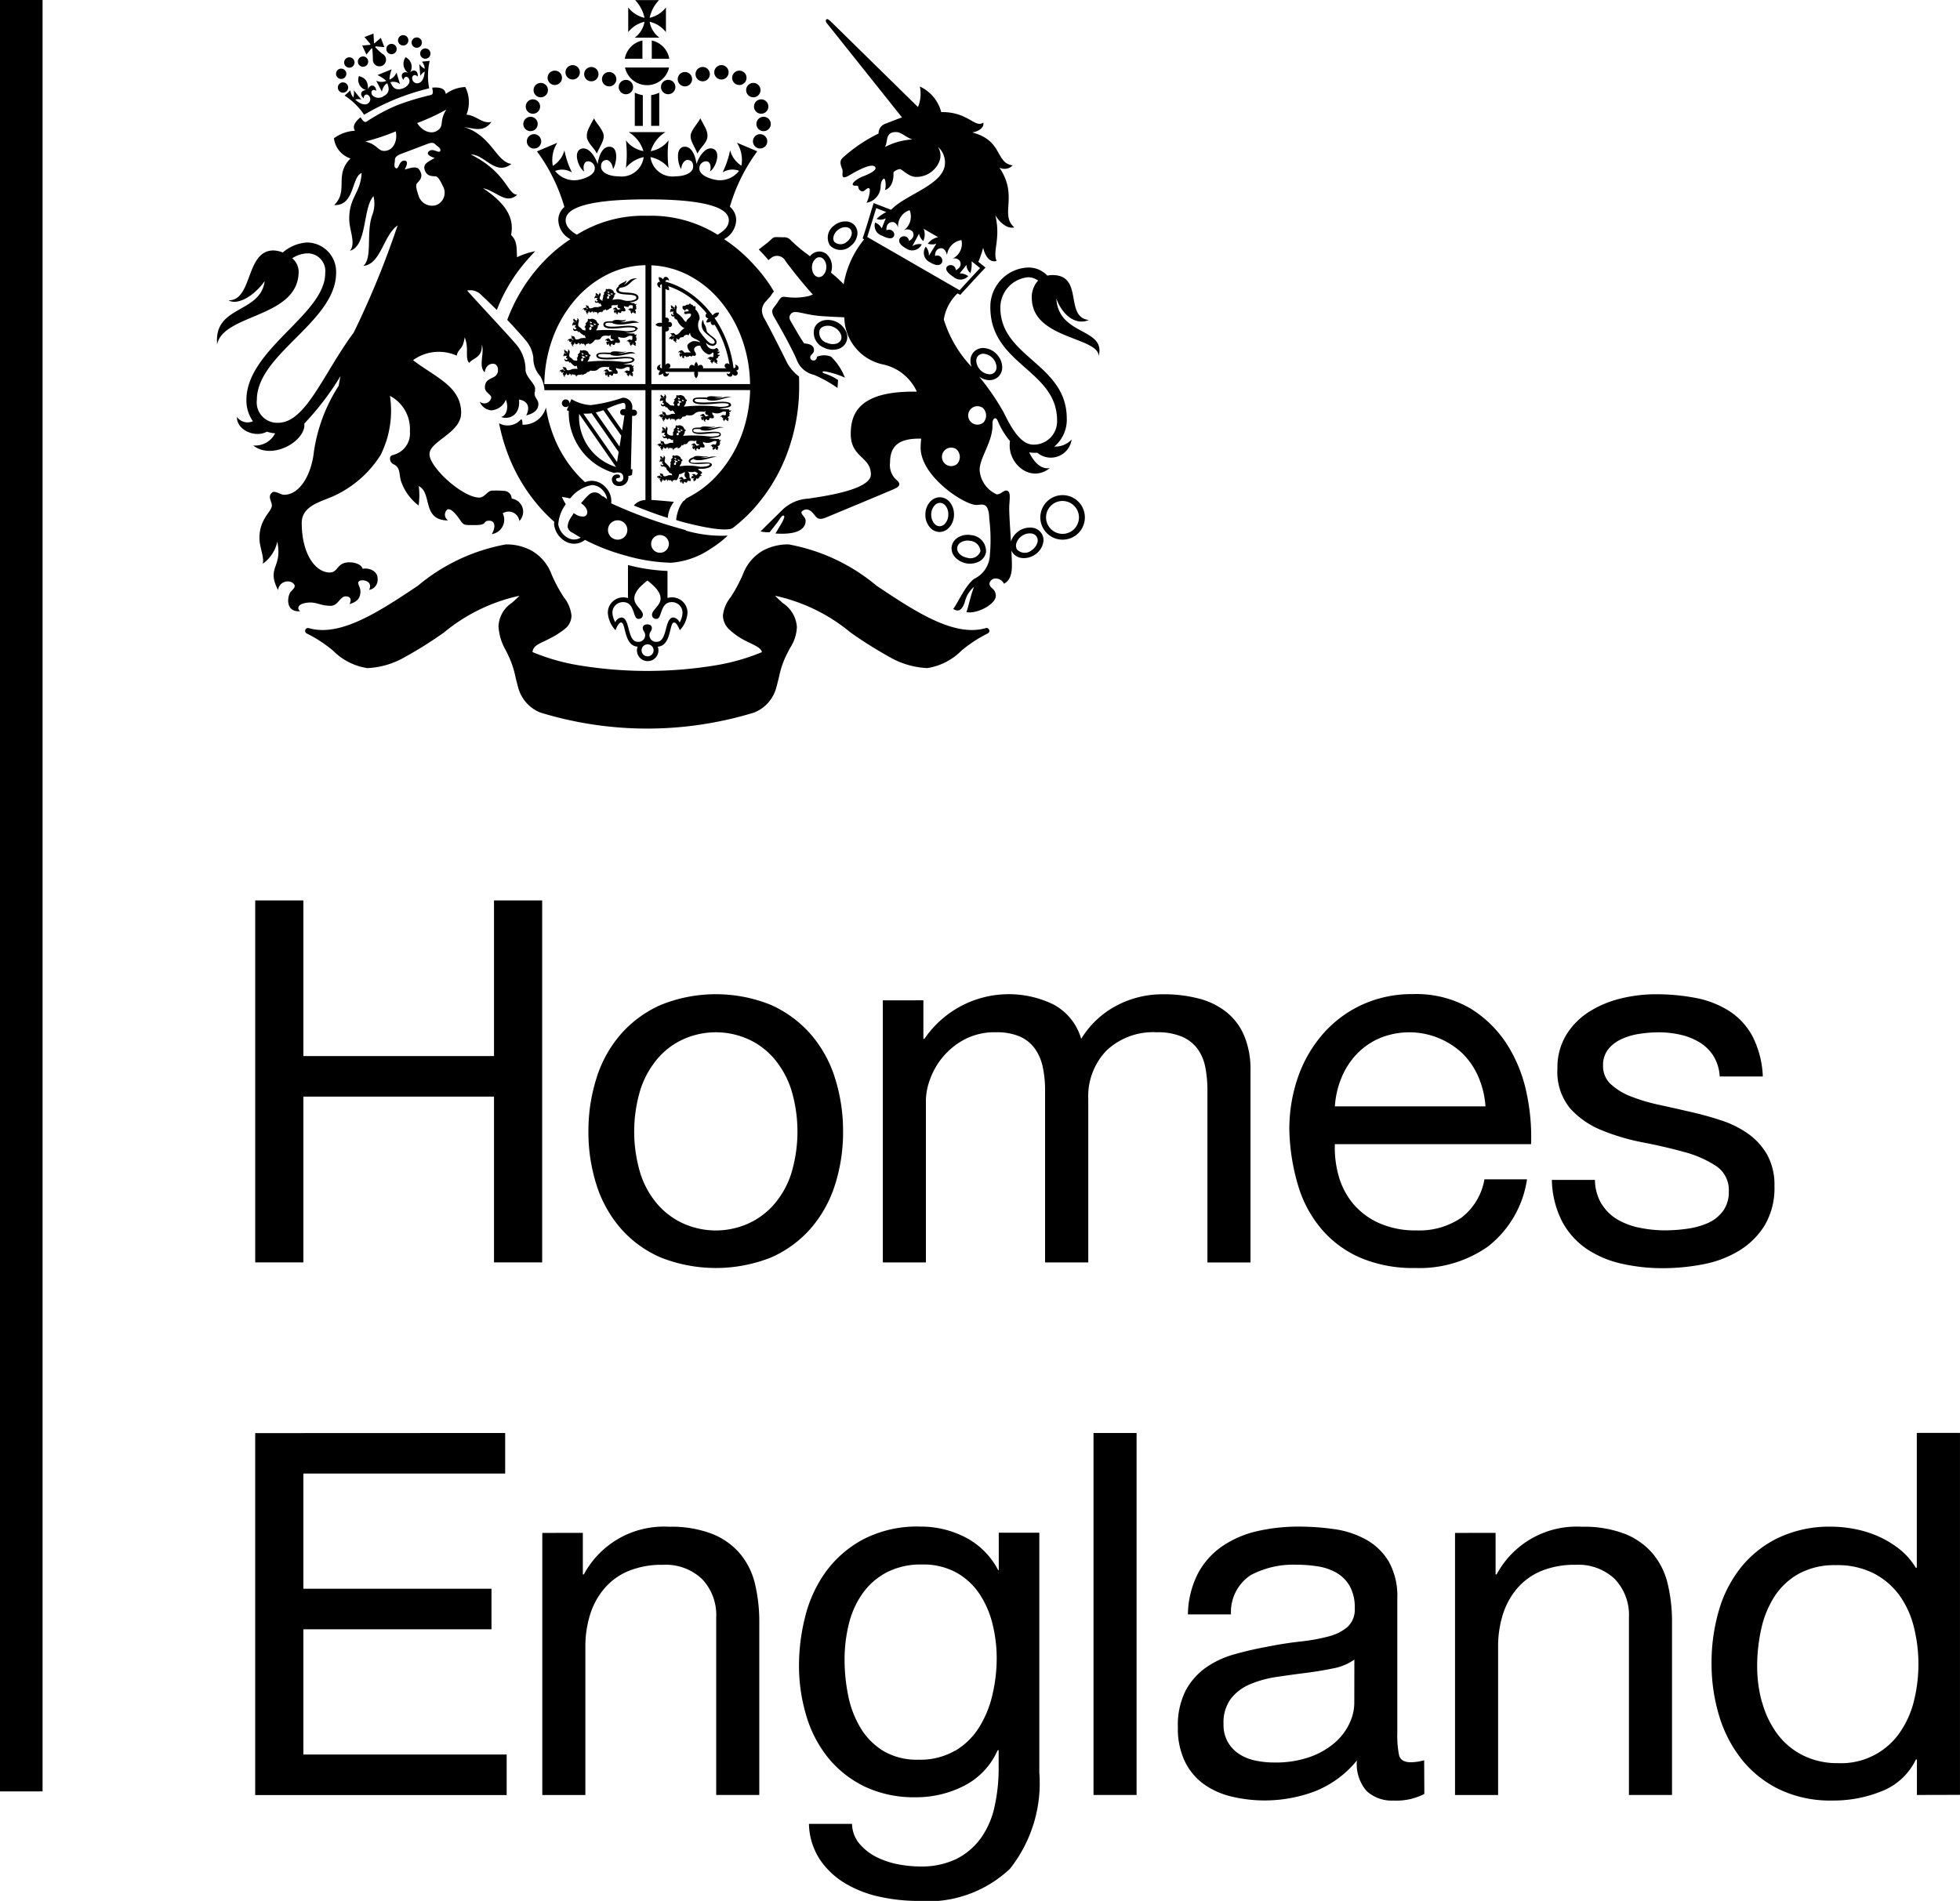 <svg xmlns="http://www.w3.org/2000/svg" width="71.468" height="69.321" viewBox="0 0 71.468 69.321"><rect width="1.552" height="65.327" transform="translate(0 0)"/><path d="M619.723,193.966v5.676h6.951v-5.676h1.756v13.2h-1.756v-6.046h-6.951v6.046h-1.756v-13.2Z" transform="translate(-608.661 -161.13)"/><g transform="translate(9.306 1.477)"><path d="M646.408,204.928a4.453,4.453,0,0,1,.887-1.59,4.179,4.179,0,0,1,1.46-1.064,5.358,5.358,0,0,1,4,0,4.211,4.211,0,0,1,1.451,1.064,4.468,4.468,0,0,1,.887,1.59,6.376,6.376,0,0,1,.3,1.969,6.285,6.285,0,0,1-.3,1.96,4.478,4.478,0,0,1-.887,1.581,4.105,4.105,0,0,1-1.451,1.054,5.466,5.466,0,0,1-4,0,4.076,4.076,0,0,1-1.46-1.054,4.464,4.464,0,0,1-.887-1.581,6.272,6.272,0,0,1-.3-1.96,6.363,6.363,0,0,1,.3-1.969m1.6,3.513a3.229,3.229,0,0,0,.638,1.128,2.765,2.765,0,0,0,.952.693,2.9,2.9,0,0,0,2.311,0,2.769,2.769,0,0,0,.952-.693,3.234,3.234,0,0,0,.638-1.128,5.275,5.275,0,0,0,0-3.088,3.328,3.328,0,0,0-.638-1.137,2.7,2.7,0,0,0-.952-.7,2.895,2.895,0,0,0-2.311,0,2.7,2.7,0,0,0-.952.7,3.323,3.323,0,0,0-.638,1.137,5.266,5.266,0,0,0,0,3.088" transform="translate(-633.958 -167.108)"/><path d="M672.443,202.108v1.406h.037a3.723,3.723,0,0,1,4.7-1.257,2.072,2.072,0,0,1,1.017,1.257,3.331,3.331,0,0,1,1.266-1.2,3.574,3.574,0,0,1,1.728-.425,5.016,5.016,0,0,1,1.3.157,2.7,2.7,0,0,1,1,.49,2.211,2.211,0,0,1,.647.859,3.143,3.143,0,0,1,.232,1.267v7.007H682.8V205.4a4.462,4.462,0,0,0-.074-.832,1.707,1.707,0,0,0-.277-.675,1.389,1.389,0,0,0-.564-.453,2.253,2.253,0,0,0-.934-.166,2.473,2.473,0,0,0-1.83.665,2.4,2.4,0,0,0-.666,1.775v5.953H676.88V205.4a4.06,4.06,0,0,0-.083-.851,1.8,1.8,0,0,0-.286-.674,1.344,1.344,0,0,0-.546-.444,2.124,2.124,0,0,0-.878-.157,2.345,2.345,0,0,0-1.174.277,2.666,2.666,0,0,0-1.239,1.47,2.281,2.281,0,0,0-.139.693v5.953h-1.571v-9.558Z" transform="translate(-648.079 -167.107)"/><path d="M712.576,211.057a4.337,4.337,0,0,1-2.7.814,4.915,4.915,0,0,1-1.988-.37,3.916,3.916,0,0,1-1.414-1.036,4.39,4.39,0,0,1-.86-1.59,7.657,7.657,0,0,1-.323-2.015,5.75,5.75,0,0,1,.333-2,4.776,4.776,0,0,1,.934-1.572,4.234,4.234,0,0,1,1.424-1.035,4.343,4.343,0,0,1,1.8-.37,3.924,3.924,0,0,1,2.117.527,4.191,4.191,0,0,1,1.349,1.34,5.29,5.29,0,0,1,.7,1.775,7.6,7.6,0,0,1,.157,1.83h-7.155a3.8,3.8,0,0,0,.148,1.192,2.705,2.705,0,0,0,.536,1,2.643,2.643,0,0,0,.943.693,3.246,3.246,0,0,0,1.35.26,2.717,2.717,0,0,0,1.636-.463,2.233,2.233,0,0,0,.841-1.4h1.553a3.82,3.82,0,0,1-1.386,2.422m-.379-6.138a2.69,2.69,0,0,0-.573-.859,2.827,2.827,0,0,0-3.032-.573,2.546,2.546,0,0,0-.841.583,2.791,2.791,0,0,0-.554.86,3.27,3.27,0,0,0-.241,1.045h5.491a3.218,3.218,0,0,0-.25-1.054" transform="translate(-667.583 -167.108)"/><path d="M729.272,209.532a1.674,1.674,0,0,0,.582.573,2.6,2.6,0,0,0,.813.3,4.62,4.62,0,0,0,.934.093,5.744,5.744,0,0,0,.776-.056,2.844,2.844,0,0,0,.748-.2,1.4,1.4,0,0,0,.564-.434,1.159,1.159,0,0,0,.222-.73,1.046,1.046,0,0,0-.462-.925,3.943,3.943,0,0,0-1.155-.509q-.694-.194-1.507-.351a7.814,7.814,0,0,1-1.507-.444,3.113,3.113,0,0,1-1.156-.8,2.088,2.088,0,0,1-.462-1.442,2.293,2.293,0,0,1,.323-1.239,2.65,2.65,0,0,1,.832-.841,3.822,3.822,0,0,1,1.146-.481,5.291,5.291,0,0,1,1.266-.157,7.587,7.587,0,0,1,1.5.139,3.482,3.482,0,0,1,1.211.481,2.493,2.493,0,0,1,.841.925,3.524,3.524,0,0,1,.37,1.452h-1.572a1.593,1.593,0,0,0-.241-.768,1.575,1.575,0,0,0-.517-.49,2.341,2.341,0,0,0-.694-.268,3.549,3.549,0,0,0-.767-.083,4.657,4.657,0,0,0-.712.056,2.388,2.388,0,0,0-.656.194,1.325,1.325,0,0,0-.481.37.935.935,0,0,0-.185.6.883.883,0,0,0,.286.674,2.3,2.3,0,0,0,.73.444,6.486,6.486,0,0,0,1,.3q.554.12,1.109.249a11.775,11.775,0,0,1,1.156.315,3.743,3.743,0,0,1,1,.49,2.4,2.4,0,0,1,.7.767,2.258,2.258,0,0,1,.268,1.146,2.664,2.664,0,0,1-.361,1.443,2.813,2.813,0,0,1-.943.924,3.928,3.928,0,0,1-1.312.49,7.736,7.736,0,0,1-1.451.139,6.7,6.7,0,0,1-1.516-.167,3.717,3.717,0,0,1-1.276-.545,2.783,2.783,0,0,1-.887-1,3.466,3.466,0,0,1-.37-1.507h1.571a1.767,1.767,0,0,0,.24.878" transform="translate(-680.179 -167.108)"/><path d="M627.081,238.942v1.479h-7.358v4.2h6.859V246.1h-6.859v4.567h7.413v1.479h-9.17v-13.2Z" transform="translate(-617.967 -188.162)"/><path d="M643.686,247.084V248.6h.037a3.309,3.309,0,0,1,3.106-1.739,4.141,4.141,0,0,1,1.571.26,2.574,2.574,0,0,1,1.017.721,2.677,2.677,0,0,1,.546,1.1,5.912,5.912,0,0,1,.157,1.414v6.286h-1.571v-6.471a1.9,1.9,0,0,0-.518-1.405,1.923,1.923,0,0,0-1.423-.517,3.2,3.2,0,0,0-1.248.222,2.339,2.339,0,0,0-.878.628,2.716,2.716,0,0,0-.527.953,3.862,3.862,0,0,0-.176,1.192v5.4h-1.571v-9.558Z" transform="translate(-631.74 -192.662)"/><path d="M671.562,259.341a4.367,4.367,0,0,1-3.365,1.165,6.515,6.515,0,0,1-1.359-.148,4.167,4.167,0,0,1-1.257-.481,2.921,2.921,0,0,1-.934-.868,2.471,2.471,0,0,1-.407-1.313h1.571a1.164,1.164,0,0,0,.268.722,1.966,1.966,0,0,0,.61.481,2.982,2.982,0,0,0,.786.268,4.256,4.256,0,0,0,.814.083,2.92,2.92,0,0,0,1.313-.268,2.461,2.461,0,0,0,.887-.739A3.052,3.052,0,0,0,671,257.1a6.362,6.362,0,0,0,.157-1.46v-.629h-.037a2.645,2.645,0,0,1-1.23,1.3,3.826,3.826,0,0,1-1.747.415,4.213,4.213,0,0,1-1.867-.388,3.914,3.914,0,0,1-1.331-1.045,4.445,4.445,0,0,1-.8-1.534,6.329,6.329,0,0,1-.268-1.858,7.249,7.249,0,0,1,.222-1.747,4.764,4.764,0,0,1,.739-1.627,4.056,4.056,0,0,1,1.368-1.2,4.257,4.257,0,0,1,2.089-.472,3.531,3.531,0,0,1,1.664.4,2.8,2.8,0,0,1,1.183,1.192h.019v-1.368h1.479v8.745a5.033,5.033,0,0,1-1.073,3.512m-2.006-4.3a2.58,2.58,0,0,0,.878-.85,3.889,3.889,0,0,0,.49-1.193,5.8,5.8,0,0,0,.157-1.331,5.246,5.246,0,0,0-.148-1.238,3.455,3.455,0,0,0-.471-1.1,2.453,2.453,0,0,0-.841-.786,2.5,2.5,0,0,0-1.258-.3,2.711,2.711,0,0,0-1.294.287,2.518,2.518,0,0,0-.878.767,3.243,3.243,0,0,0-.5,1.109,5.379,5.379,0,0,0-.157,1.313,6.55,6.55,0,0,0,.13,1.294,3.666,3.666,0,0,0,.443,1.174,2.493,2.493,0,0,0,.832.85,2.4,2.4,0,0,0,1.294.324,2.545,2.545,0,0,0,1.322-.324" transform="translate(-644.049 -192.662)"/><rect width="1.571" height="13.2" transform="translate(30.567 50.78)"/><path d="M704.867,256.605a2.228,2.228,0,0,1-1.128.241,1.355,1.355,0,0,1-.971-.342,1.49,1.49,0,0,1-.36-1.119A3.768,3.768,0,0,1,700.9,256.5a5.2,5.2,0,0,1-3.088.194,2.854,2.854,0,0,1-1.007-.462,2.208,2.208,0,0,1-.675-.823,2.769,2.769,0,0,1-.25-1.229,2.811,2.811,0,0,1,.277-1.331,2.418,2.418,0,0,1,.731-.841,3.35,3.35,0,0,1,1.035-.49q.582-.166,1.192-.277.647-.13,1.229-.194a6.762,6.762,0,0,0,1.026-.185,1.707,1.707,0,0,0,.7-.351.857.857,0,0,0,.259-.675,1.569,1.569,0,0,0-.194-.832,1.335,1.335,0,0,0-.5-.481,2.018,2.018,0,0,0-.684-.222,5.138,5.138,0,0,0-.749-.056,3.329,3.329,0,0,0-1.664.379,1.61,1.61,0,0,0-.721,1.433h-1.571a3.4,3.4,0,0,1,.37-1.5,2.808,2.808,0,0,1,.888-.989,3.723,3.723,0,0,1,1.266-.545,6.687,6.687,0,0,1,1.525-.167,9,9,0,0,1,1.285.092,3.352,3.352,0,0,1,1.155.378,2.219,2.219,0,0,1,.832.8,2.563,2.563,0,0,1,.314,1.346v4.908a3.685,3.685,0,0,0,.064.811c.044.172.188.259.435.259a1.911,1.911,0,0,0,.481-.074Zm-2.551-4.9a1.957,1.957,0,0,1-.777.322q-.481.1-1.008.166t-1.063.147a3.924,3.924,0,0,0-.962.267,1.744,1.744,0,0,0-.693.524,1.466,1.466,0,0,0-.268.929,1.269,1.269,0,0,0,.157.653,1.31,1.31,0,0,0,.407.433,1.715,1.715,0,0,0,.583.239,3.28,3.28,0,0,0,.7.073,3.736,3.736,0,0,0,1.331-.212,2.8,2.8,0,0,0,.905-.533,2.107,2.107,0,0,0,.518-.7,1.762,1.762,0,0,0,.167-.709Z" transform="translate(-662.237 -192.662)"/><path d="M720.758,247.084V248.6h.037a3.308,3.308,0,0,1,3.106-1.739,4.14,4.14,0,0,1,1.571.26,2.577,2.577,0,0,1,1.017.721,2.678,2.678,0,0,1,.545,1.1,5.934,5.934,0,0,1,.157,1.414v6.286H725.62v-6.471a1.9,1.9,0,0,0-.517-1.405,1.926,1.926,0,0,0-1.424-.517,3.2,3.2,0,0,0-1.248.222,2.34,2.34,0,0,0-.878.628,2.71,2.71,0,0,0-.527.953,3.857,3.857,0,0,0-.176,1.192v5.4h-1.571v-9.558Z" transform="translate(-675.53 -192.662)"/><path d="M748.43,252.142v-1.294h-.037a2.311,2.311,0,0,1-1.22,1.146,4.66,4.66,0,0,1-1.83.351,4.315,4.315,0,0,1-1.932-.407,3.97,3.97,0,0,1-1.369-1.091,4.751,4.751,0,0,1-.823-1.59,6.529,6.529,0,0,1-.277-1.923,6.757,6.757,0,0,1,.268-1.923,4.524,4.524,0,0,1,.814-1.58,3.935,3.935,0,0,1,1.368-1.073,4.353,4.353,0,0,1,1.913-.4,4.666,4.666,0,0,1,.795.074,4.071,4.071,0,0,1,.851.249,3.661,3.661,0,0,1,.8.463,2.532,2.532,0,0,1,.638.712h.037v-4.918H750v13.2Zm-5.648-3.392a3.524,3.524,0,0,0,.536,1.137,2.628,2.628,0,0,0,.925.795,2.8,2.8,0,0,0,1.322.3,2.595,2.595,0,0,0,2.255-1.137,3.456,3.456,0,0,0,.508-1.156,5.595,5.595,0,0,0-.009-2.671,3.369,3.369,0,0,0-.527-1.156,2.694,2.694,0,0,0-.934-.8,2.918,2.918,0,0,0-1.387-.3,2.7,2.7,0,0,0-1.35.314,2.512,2.512,0,0,0-.887.832,3.627,3.627,0,0,0-.481,1.183,6.306,6.306,0,0,0-.148,1.368,4.875,4.875,0,0,0,.175,1.3" transform="translate(-687.839 -188.162)"/><path d="M646.231,127.916c-.151.289-.281.457-.261.679s.254.382.365.606c.1-.261.268-.457.249-.662s-.3-.474-.352-.623" transform="translate(-633.877 -125.079)"/><path d="M655.082,127.916c.151.289.282.457.261.679s-.254.382-.365.606c-.1-.261-.267-.457-.248-.662s.3-.474.352-.623" transform="translate(-638.854 -125.079)"/><path d="M641.071,126.84a.262.262,0,1,0-.262-.262.262.262,0,0,0,.262.262" transform="translate(-630.945 -124.17)"/><path d="M641.131,128.05a.262.262,0,1,0-.262.262.263.263,0,0,0,.262-.262" transform="translate(-630.831 -125.006)"/><path d="M641.427,129.52a.262.262,0,1,0-.262.261.262.262,0,0,0,.262-.261" transform="translate(-630.999 -125.841)"/><path d="M644.427,123.951a.262.262,0,1,0-.262-.262.262.262,0,0,0,.262.262" transform="translate(-632.852 -122.529)"/><path d="M642.919,124.414a.262.262,0,1,0-.262-.262.261.261,0,0,0,.262.262" transform="translate(-631.995 -122.791)"/><path d="M641.735,125.453a.262.262,0,1,0-.262-.261.261.261,0,0,0,.262.261" transform="translate(-631.323 -123.382)"/><path d="M646.007,124.1a.261.261,0,1,0-.262-.262.261.261,0,0,0,.262.262" transform="translate(-633.75 -122.612)"/><path d="M647.51,124.531a.262.262,0,1,0-.262-.263.262.262,0,0,0,.262.263" transform="translate(-634.604 -122.858)"/><path d="M648.925,125.194a.262.262,0,1,0-.262-.262.262.262,0,0,0,.262.262" transform="translate(-635.408 -123.234)"/><path d="M660.084,126.578a.262.262,0,1,0,.262-.262.262.262,0,0,0-.262.262" transform="translate(-641.897 -124.17)"/><path d="M660.548,127.789a.262.262,0,1,0,.263.262.262.262,0,0,0-.263-.262" transform="translate(-642.012 -125.007)"/><path d="M660.252,129.257a.261.261,0,1,0,.263.262.262.262,0,0,0-.263-.262" transform="translate(-641.844 -125.841)"/><path d="M656.991,123.951a.262.262,0,1,0-.262-.262.262.262,0,0,0,.262.262" transform="translate(-639.991 -122.529)"/><path d="M658.5,124.414a.262.262,0,1,0-.262-.262.261.261,0,0,0,.262.262" transform="translate(-640.847 -122.791)"/><path d="M659.683,125.453a.262.262,0,1,0-.262-.261.262.262,0,0,0,.262.261" transform="translate(-641.52 -123.382)"/><path d="M655.408,124.1a.261.261,0,1,0-.262-.262.261.261,0,0,0,.262.262" transform="translate(-639.091 -122.612)"/><path d="M653.907,124.531a.262.262,0,1,0-.262-.263.263.263,0,0,0,.262.263" transform="translate(-638.239 -122.858)"/><path d="M652.232,124.932a.262.262,0,1,0,.261-.263.262.262,0,0,0-.261.263" transform="translate(-637.436 -123.234)"/><path d="M650.019,126.962h.292v-1.121a1.041,1.041,0,0,1-.292-.091Z" transform="translate(-636.178 -123.848)"/><path d="M651.7,125.75a1.031,1.031,0,0,1-.294.09v1.121h.294Z" transform="translate(-636.968 -123.848)"/><path d="M649.817,122.011v-.665a.823.823,0,0,0-.643.665Z" transform="translate(-635.698 -121.346)"/><path d="M651.452,122.011h.638a.822.822,0,0,0-.638-.665Z" transform="translate(-636.992 -121.346)"/></g><g transform="translate(22.79 0)"><path d="M649.193,123.629a.823.823,0,0,0,1.606,0Z" transform="translate(-649.193 -121.166)"/><path d="M650.6,119.3a.912.912,0,0,1-.357-.58,1.052,1.052,0,0,1,.594.378v-.9a1.04,1.04,0,0,1-.594.378,1.322,1.322,0,0,1,.343-.646h-.872a1.331,1.331,0,0,1,.342.646,1.037,1.037,0,0,1-.594-.378v.9a1.05,1.05,0,0,1,.594-.378.909.909,0,0,1-.358.58Z" transform="translate(-649.345 -117.926)"/></g><g transform="translate(7.931 0.701)"><path d="M644.427,157.658a.323.323,0,1,1,.322-.323.323.323,0,0,1-.322.323m-1.544-.478a.353.353,0,1,1,.352-.352.353.353,0,0,1-.352.352m-.533-1.567-.087-.065a.307.307,0,0,0-.437,0,1.649,1.649,0,0,0-.19.2l-.089.1.06.048c.169.135.194.283.146.369a.144.144,0,0,1-.087.067.454.454,0,0,1-.323-.081l-.064-.038-.038.063c-.01.016-.02.03-.031.046s-.029.042-.044.069a.641.641,0,0,0-.107.3.222.222,0,0,0,.009.063.287.287,0,0,0,.165.171l.04.024c.076.048.182.111.262.156a.458.458,0,0,1-.449.019.69.69,0,0,1-.37-.5,1.389,1.389,0,0,1,.248-.7l.024-.038-.023-.04a1.62,1.62,0,0,1-.116-.226c.086.012.17.027.254.047l.042.01.03-.031a1.307,1.307,0,0,1,.767-.458.549.549,0,0,1,.406.2.619.619,0,0,1,.15.314c-.045-.031-.1-.07-.147-.109m3.017,1.239a16.8,16.8,0,0,1-2.721-.976v-.011a.715.715,0,0,0-.187-.556.7.7,0,0,0-.519-.255.734.734,0,0,0-.249.048,3.934,3.934,0,0,1-.379-.389,4.506,4.506,0,0,1-.808-1.4,4.935,4.935,0,0,1-.238-.932.848.848,0,0,1-.859.626c.008-.055,0-.189-.045-.2a.646.646,0,0,1-.805.148,6.9,6.9,0,0,0,.3,1.068A6.3,6.3,0,0,0,640.043,156a5.756,5.756,0,0,0,.527.528.866.866,0,0,0-.006.106.831.831,0,0,0,.455.631.631.631,0,0,0,.671-.077,7.383,7.383,0,0,0,1.46.566,6.587,6.587,0,0,0,1.679.268,2.981,2.981,0,0,0,1.457-.519,3.784,3.784,0,0,0,.551-.417l.057-.054a4.661,4.661,0,0,1-1.526-.183" transform="translate(-628.291 -138.201)"/><path d="M650.339,167.729a.284.284,0,0,0-.221-.174c-.336,0-.205.887-.605.887a.242.242,0,0,1-.269-.238c0-.124.088-.161.088-.262s-.079-.136-.166-.136-.166.036-.166.136.088.138.088.262a.242.242,0,0,1-.269.238c-.4,0-.268-.887-.6-.887a.283.283,0,0,0-.221.174.8.8,0,0,1-.105-.348.387.387,0,0,1,.387-.387c.45,0,.345.612.56.612a.15.15,0,0,0,.165-.15c0-.175-.312-.34-.312-.59s.228-.46.478-.66c.25.2.479.411.479.66s-.313.415-.313.59a.149.149,0,0,0,.165.15c.215,0,.111-.612.56-.612a.387.387,0,0,1,.388.387.8.8,0,0,1-.1.348m-1.174,1.243a.219.219,0,1,1,.219-.218.219.219,0,0,1-.219.218m.891-2.151a.593.593,0,0,0-.165.023v-.986a6.821,6.821,0,0,1-1.441-.216v1.206a.537.537,0,0,0-.175-.027.561.561,0,0,0-.56.561,1.021,1.021,0,0,0,.279.635c.065-.154.124-.278.209-.278.171,0,.093.854.6.879a.362.362,0,0,0-.026.136.392.392,0,1,0,.784,0,.366.366,0,0,0-.025-.136c.5-.023.418-.879.591-.879.086,0,.139.117.215.278a1.018,1.018,0,0,0,.279-.635.561.561,0,0,0-.56-.561" transform="translate(-633.494 -145.738)"/><path d="M647.12,167.017a.1.1,0,0,0-.128-.063c-1.155.336-2.587-.619-3.972-1.543a6.933,6.933,0,0,0-3.209-1.51,1.925,1.925,0,0,0-.927.219,1.662,1.662,0,0,0-.734.852,5.255,5.255,0,0,1-.46.861,1.267,1.267,0,0,0-.277.664.718.718,0,0,0,.241.515,2.507,2.507,0,0,0,.605.414c.06.031.119.059.177.087.229.112.371.187.4.317a7.667,7.667,0,0,1-1.718.485,15.279,15.279,0,0,1-4.927,0,7.57,7.57,0,0,1-1.721-.488c.019-.193.16-.268.411-.387.058-.028.118-.056.179-.088a3.219,3.219,0,0,0,.593-.372.622.622,0,0,0,.238-.484,1.279,1.279,0,0,0-.275-.664,5.182,5.182,0,0,1-.46-.861,1.654,1.654,0,0,0-.735-.851,1.913,1.913,0,0,0-.924-.219,6.917,6.917,0,0,0-3.211,1.511c-1.386.923-2.818,1.878-3.972,1.542a.105.105,0,0,0-.129.065.106.106,0,0,0,.057.132,4.756,4.756,0,0,1,.961.63,2.225,2.225,0,0,0,1.242.631,3,3,0,0,0,1.386-.411,14.591,14.591,0,0,0,1.413-.89,6.449,6.449,0,0,1,2.749-1.337c-.094.1-.185.178-.27.254a1.079,1.079,0,0,0-.492.855,1.932,1.932,0,0,0,.266.881c.045.092.1.2.15.319a3.326,3.326,0,0,1,.2.643c.026.106.054.224.093.364a1.355,1.355,0,0,0,.818.943,13.287,13.287,0,0,0,7.791,0,1.354,1.354,0,0,0,.819-.943c.038-.14.066-.258.092-.364a3.336,3.336,0,0,1,.2-.643c.073-.161.142-.294.205-.411a1.507,1.507,0,0,0,.245-.755,1.133,1.133,0,0,0-.517-.879c-.088-.079-.183-.166-.279-.265a6.437,6.437,0,0,1,2.75,1.338,15.145,15.145,0,0,0,1.413.89,3.009,3.009,0,0,0,1.387.41,2.229,2.229,0,0,0,1.242-.632,4.874,4.874,0,0,1,.959-.63.106.106,0,0,0,.058-.133" transform="translate(-618.984 -144.749)"/><path d="M644.51,138.271V133.94a3.274,3.274,0,0,1,1.3.335,3.768,3.768,0,0,1,1.194.944,4.552,4.552,0,0,1,.808,1.405,5.054,5.054,0,0,1,.295,1.647Zm-.152-6.137a4.592,4.592,0,0,0-2.567.69c-.285-.169-.407-.334-.407-.529,0-.7,1.973-.76,2.974-.76h0c1,0,2.975.062,2.975.76,0,.2-.123.361-.409.529a4.587,4.587,0,0,0-2.566-.69m-.064,6.137h-3.688a5.044,5.044,0,0,1,.295-1.647,4.534,4.534,0,0,1,.808-1.405,3.791,3.791,0,0,1,1.194-.944,3.264,3.264,0,0,1,1.391-.34Zm5.6-.276a1.52,1.52,0,0,1-.443-.516c-.137-.284-.709-1.41-.8-1.561a.678.678,0,0,1-.112-.337.507.507,0,0,1,.122-.3c.045-.057.17-.178.217-.251a.873.873,0,0,1,.1-.134,5.43,5.43,0,0,0-.7-.941,5.652,5.652,0,0,0-1.119-.969.818.818,0,0,0,.442-.692.629.629,0,0,0-.23-.49,6.422,6.422,0,0,1,1-2.021l-.742-.313a1.164,1.164,0,0,1,.163.836.949.949,0,0,1-.412-.561,3.32,3.32,0,0,1-.273.806.679.679,0,0,1,.6-.057.88.88,0,0,1-.932.312c-.264-.063-.526-.2-.515-.407a.25.25,0,0,1,.262-.252c.162.016.17.262.12.372.212-.12.432-.742.1-.834-.261-.072-.5.286-.585.561-.05-.332-.187-.649-.45-.63-.341.022-.23.653-.111.813.02-.221.142-.339.243-.331s.211.07.191.271-.307.325-.636.325a.809.809,0,0,1-.916-.7,1.142,1.142,0,0,1,.659.394,3.95,3.95,0,0,1,0-1.005,1.033,1.033,0,0,1-.65.394,1.217,1.217,0,0,1,.539-.695h-1.346a1.213,1.213,0,0,1,.539.693,1.024,1.024,0,0,1-.639-.393,3.992,3.992,0,0,1,0,1.005,1.13,1.13,0,0,1,.648-.392.809.809,0,0,1-.915.7c-.328,0-.614-.123-.636-.325s.1-.265.191-.271.221.11.242.331c.119-.16.23-.791-.111-.813-.263-.019-.4.3-.45.63-.086-.275-.324-.632-.585-.561-.332.092-.111.714.1.834-.051-.11-.041-.356.12-.372a.25.25,0,0,1,.261.252c.012.2-.251.344-.515.407A.884.884,0,0,1,641,130.5a.68.68,0,0,1,.612.054,3.282,3.282,0,0,1-.273-.806.955.955,0,0,1-.423.566,1.161,1.161,0,0,1,.163-.842l-.741.313a6.459,6.459,0,0,1,1,2.028.622.622,0,0,0-.222.483.815.815,0,0,0,.44.692,5.636,5.636,0,0,0-1.118.969,6.235,6.235,0,0,0-1.184,1.973c.1.1.546.589.651.721a1.206,1.206,0,0,1,.3.648.971.971,0,0,0,.261.694,1.248,1.248,0,0,1,.145.5h3.682V142.5a.556.556,0,0,0-.423.2c.427.172.83.325,1.238.452a1.072,1.072,0,0,1,.224-.586s-.535-.053-.822-.069v-4.006h3.6a5.06,5.06,0,0,1-.292,1.587,4.53,4.53,0,0,1-.808,1.4,3.732,3.732,0,0,1-1.194.944c-.072.035-.07.087-.142.116a1.015,1.015,0,0,0-.178.325,1.394,1.394,0,0,0-.083.366c.169.052.26.079.421.118,1.264.317,1.577.224,1.648.169l0,0a5.648,5.648,0,0,0,.8-.746,6.323,6.323,0,0,0,1.183-1.987,6.906,6.906,0,0,0,.433-2.429c0-.153,0-.2-.005-.356" transform="translate(-628.689 -124.966)"/><path d="M653.632,142.655a.1.1,0,0,0-.036.1.107.107,0,0,0,.108.071.238.238,0,0,0-.084.151.234.234,0,0,0,.168-.038.105.105,0,0,0,.038.122.1.1,0,0,0,.1,0,3.97,3.97,0,0,1,.539,1.461.092.092,0,1,0-.061.129h-.9a.11.11,0,0,0-.06-.119.1.1,0,0,0-.121.043.245.245,0,0,0-.071-.158.241.241,0,0,0-.07.158.1.1,0,0,0-.122-.043.114.114,0,0,0-.06.119h-.768a.09.09,0,1,0-.1-.1v-1.246a.109.109,0,0,0,.124-.058.106.106,0,0,0-.044-.122.095.095,0,1,0,0-.14.107.107,0,0,0,.044-.123.111.111,0,0,0-.124-.058v-1.053a.244.244,0,0,0,.133.054.24.24,0,0,0-.036-.15,2.815,2.815,0,0,1,.693.339,3.313,3.313,0,0,1,.712.655m1.018,1.865a.07.07,0,0,1-.038.132,4.1,4.1,0,0,0-.692-1.827.086.086,0,0,0,.01-.01.232.232,0,0,0,.153-.189.237.237,0,0,0-.232.1c-.026-.035-.052-.068-.079-.1a3.44,3.44,0,0,0-.78-.731,2.879,2.879,0,0,0-.867-.4.07.07,0,0,1,.133-.019c.011-.114-.088-.171-.144-.149a.1.1,0,0,0-.065.09.235.235,0,0,0-.163-.086.239.239,0,0,0,.052.172.105.105,0,0,0-.1.047.127.127,0,0,0,.125.168.069.069,0,0,1,.037-.127V143a.234.234,0,0,0-.234.06.231.231,0,0,0,.234.061v1.529a.069.069,0,0,1-.034-.13.127.127,0,0,0-.138.157.105.105,0,0,0,.116.055.241.241,0,0,0-.061.161.228.228,0,0,0,.161-.061.107.107,0,0,0,.057.117.127.127,0,0,0,.156-.137.071.071,0,0,1-.132-.03h1.062a.238.238,0,0,0,.061.232.233.233,0,0,0,.062-.232h1.183a.069.069,0,0,1-.129.037.126.126,0,0,0,.159.133.106.106,0,0,0,.054-.118.094.094,0,1,0,.1-.1.109.109,0,0,0,.117-.058.128.128,0,0,0-.142-.154" transform="translate(-635.798 -131.921)"/><path d="M654.664,145.376a.2.2,0,0,0,.1-.091.116.116,0,0,1-.1-.013c.036-.021.079,0,.036-.064s-.07-.069-.114-.021a.259.259,0,0,1-.327-.227.193.193,0,0,0,.1.081l.035.017.037.007a.211.211,0,0,0,.082.012h.015v-.007a.129.129,0,0,0,.112-.112c.01-.117-.1-.173-.226-.276-.049-.041-.084-.075-.115-.106-.043-.084-.014-.161-.122-.316a.7.7,0,0,0-.035-.137.392.392,0,0,0,.066.454c.119.131.374.257.365.37a.072.072,0,0,1-.065.056.2.2,0,0,1-.035,0l-.023-.008a.2.2,0,0,1-.054-.024.416.416,0,0,1-.089-.07,2.742,2.742,0,0,1-.264-.324.473.473,0,0,1-.047-.423c.083-.114-.051-.351-.13-.408a.212.212,0,0,0,0-.121.122.122,0,0,1-.073.008c-.021-.044-.031-.053-.06-.057-.051-.008-.05-.037-.055-.057-.03.027-.04.053-.071.055s-.06,0-.076.014a.106.106,0,0,1-.089.032c-.048,0-.047.027-.043.062s.006.057.035.069a.06.06,0,0,0,.015.006l.039.046.025-.048c.02-.02.084-.024.1.02s.015.04-.025.044a.983.983,0,0,1-.1.008c-.027,0-.027.035-.026.058s.033.041.09.027.158-.024.158.024c0,.127-.146.123-.178.275a.276.276,0,0,1-.09-.083.563.563,0,0,0-.107-.133.584.584,0,0,0-.11-.09c-.05-.031-.053-.055-.053-.108s.021-.087.019-.129a.182.182,0,0,0-.012-.038.071.071,0,0,0-.069-.045.061.061,0,0,1,.028.045.131.131,0,0,0-.021.025.03.03,0,0,0,0,.044s0,0,0,.009a.078.078,0,0,1,0,.022c0,.008,0,0-.006,0-.012-.032-.026-.078-.056-.081h-.021a.01.01,0,0,0,0-.006c0-.033-.037-.059-.077-.02.01,0,.025,0,.031.012a.259.259,0,0,0-.008.034c0,.032.022.048.06.048.006,0,.01,0,.01.007s0,.01,0,.015,0,0-.006,0c-.059-.026-.084,0-.086.027a.117.117,0,0,0,0,.025c-.021.013-.025.045.013.069,0-.011,0-.031.012-.037a.011.011,0,0,0,.008,0,.056.056,0,0,0,.017.015s.015,0,.033-.011a.01.01,0,0,1,.014,0l.018.011s0,.006,0,.008c-.037.038-.03.071.014.083a.048.048,0,0,1-.086-.036c-.049.081.033.136.1.108,0,.028,0,.086.012.086a.016.016,0,0,1,.016-.016s.005,0,.005.008a.044.044,0,0,0,.036.046.019.019,0,0,1,.009-.025c.01.019.024.039.033.056a.56.56,0,0,0,.253.278.683.683,0,0,0-.179.17c-.043.041-.105.086-.145.064-.017-.012-.021-.027-.045-.045a.069.069,0,0,0-.048-.013.125.125,0,0,0-.025.011.074.074,0,0,0-.08.024.066.066,0,0,1,.054.009.145.145,0,0,1,0,.027c0,.018.013.039.093.034,0,0,.014,0,.009.009a.041.041,0,0,1-.042.012c-.036-.01-.052-.038-.078-.005a.13.13,0,0,1-.016.021s-.005,0-.008,0c-.031.01-.06.07-.024.1a.059.059,0,0,1,.023-.048l.016.018c.022.034.048.053.1-.027.006-.007.007,0,.006,0,0,.037-.038.09.009.1l.022,0a.031.031,0,0,0,0,.009.07.07,0,0,0,.089.043.082.082,0,0,1-.05-.052.051.051,0,0,0,.024,0c.029-.029-.006-.065.008-.085s.008,0,.012,0,.033.051.075.03a.066.066,0,0,0,.031-.051.218.218,0,0,1,.14-.027c-.006-.028.025-.066.083-.081a.09.09,0,0,1,.1.018.253.253,0,0,1,.057-.1c-.006.225.3.219.368.354a.525.525,0,0,0-.25-.048c-.074.014-.2.083-.22.167a.315.315,0,0,0,.131.241c-.086.016-.118-.01-.2.011l-.008,0c-.068.007-.079-.114-.16-.082a.07.07,0,0,0-.022.016h0c-.031,0-.075.039-.067.071a.091.091,0,0,1,.051-.029.114.114,0,0,0,0,.017c0,.013,0,.027.03.027s.022-.008.033-.008a.009.009,0,0,1,.009.009c0,.031-.1-.018-.083.069a.238.238,0,0,0,.016.024c0,.026.018.053.063.038-.01-.006-.026-.018-.022-.032l.02,0c.006,0,.009,0,.011-.013s0,0,.005,0,.009,0,.009.008-.006.009-.006.019a.122.122,0,0,0,.007.027c0,.031.041.063.086.032-.012,0-.041-.007-.043-.023a.057.057,0,0,0,.021-.009.039.039,0,0,0,.01-.029c0-.009,0-.009.009-.009a.144.144,0,0,0,.022,0,.011.011,0,0,1,.013.008.053.053,0,0,0,.064.026.038.038,0,0,0,.027-.022.379.379,0,0,1,.037.022c-.009-.032.014-.058.084-.012l.051-.039s.067.028.093,0c.042-.037.019-.039.019-.074-.03-.068-.046-.062-.061-.126-.022-.112.133-.176.224-.157a.508.508,0,0,0,.284.313c.1.037.146-.077.18-.062.007,0,.013.013.019.032a.521.521,0,0,1-.012.121c-.011.025-.067,0-.1,0a.047.047,0,0,0-.04.018.077.077,0,0,0-.067.07.121.121,0,0,1,.058-.031.132.132,0,0,1,0,.015.048.048,0,0,0,.083.029c0-.006.016,0,.009.005-.025.019-.072.062-.032.078l.022.01a.054.054,0,0,0,.041.059c-.008-.015-.011-.024,0-.053h.022c.028,0,.016-.054.047-.07,0,0,.008,0,.006,0-.01.032-.016.07.012.079l.023.005a.053.053,0,0,0,.08.022c-.01-.005-.031-.013-.036-.027a.169.169,0,0,0,.02-.028c.021-.067-.039-.069-.039-.1s.067-.012.067-.078a.061.061,0,0,0,0-.011c.032-.018.066-.038.068-.063a.183.183,0,0,1-.085-.016Z" transform="translate(-636.443 -133.166)"/><path d="M646.182,151.925l-.05,0a.119.119,0,0,0-.137.1.115.115,0,0,0,.121.126l.036,0c0,.016-.005.033-.007.051-.016.108-.045.292-.078.5l-.55-.787a2.671,2.671,0,0,1,.576-.214c.088,0,.108.043.088.222m-.209,1.367-.866-1.243a2.153,2.153,0,0,0,.278-.082l.652.931c-.02.131-.042.265-.063.4m-.09.56-1.228-1.765c.04,0,.079,0,.113,0a1.208,1.208,0,0,0,.189-.013l.985,1.413c-.022.137-.042.262-.059.362M644.5,152.1l1.347,1.937A1.913,1.913,0,0,1,644.5,152.1m2-.152-.062,0v-.059a.336.336,0,0,0-.353-.377,5.755,5.755,0,0,1-1.166.269,1.55,1.55,0,0,1-.7-.22l-.07.168a.1.1,0,0,0,0-.017.139.139,0,1,0-.03.086l-.07.167c.023.01.048.021.073.03a2.29,2.29,0,0,0,1.654,2.259c.165-.044.333-.019.333.16a.139.139,0,0,1-.155.159c-.066,0-.108-.038-.108-.083,0-.074.129-.029.142-.081.017-.067-.027-.1-.1-.1a.185.185,0,0,0-.194.179.241.241,0,0,0,.252.243.323.323,0,0,0,.346-.372c.059,0,.126-.007.141-.064l.013-.172-.059-.008.046-1.944.044,0a.113.113,0,1,0,.023-.224" transform="translate(-631.314 -137.708)"/><path d="M646.522,142.122c.006-.014.013-.026.021-.026a.022.022,0,0,0,.027-.018c.008-.016-.01-.023-.023-.035.016,0,.023-.01.015-.018s-.026.006-.03,0,.011-.013.015-.018.013-.005.021,0l.07.033c.009,0,.015.007.015.017s0,.02,0,.023-.007-.021-.019-.023-.011.009,0,.026c-.017-.007-.031-.014-.039,0a.027.027,0,0,0,0,.035c.006.006,0,.02,0,.035a.037.037,0,0,1-.051.025.038.038,0,0,1-.013-.056m.081-.178c-.01.021-.036.036-.055.018s0-.024-.02-.06a.358.358,0,0,0,.075.042m.054.028a.365.365,0,0,0,.086.034c-.039.009-.029.025-.056.023s-.036-.033-.03-.057m-.19.047h0m.8.294c.263,0,.393-.085.393-.167,0-.291-.722-.111-.722-.288a.107.107,0,0,1,.053-.079H647c.363-.034.369-.284.628-.335-.313-.044-.357.2-.491.213a.165.165,0,0,0,.091-.151c-.063.085-.2.092-.282.191a.064.064,0,0,0-.013.051.132.132,0,0,0-.076.106c0,.276.733.086.733.288,0,.07-.127.117-.328.117-.15,0-.259-.108-.54-.036,0-.046.095-.136.058-.179a.066.066,0,0,0,.047-.055.1.1,0,0,0-.054-.025c.009-.013,0-.029-.014-.039a.129.129,0,0,0-.015-.039.306.306,0,0,0-.065-.043.163.163,0,0,0-.065-.018.147.147,0,0,0-.04,0c-.017,0-.035,0-.037.017a.082.082,0,0,0-.052-.022.1.1,0,0,0-.007.077c-.026,0-.054.069-.079.062.009.019.017.027.025.028-.021.039-.031.086-.055.088a.143.143,0,0,0,.019.022.806.806,0,0,0-.038.166h0a.3.3,0,0,0-.059-.046c-.042-.025-.04-.045-.033-.086s.03-.07.033-.1c0,0,0-.025-.006-.033a.056.056,0,0,0-.056-.038.037.037,0,0,1,.018.038c-.008.006-.018.016-.021.017s-.017.025-.006.037,0,0,0,.008a.053.053,0,0,1-.005.017c0,.006,0,0,0,0-.006-.027-.013-.063-.038-.066a.1.1,0,0,0-.02,0v-.005c0-.028-.025-.048-.066-.017.009,0,.022,0,.027.012a.118.118,0,0,0-.012.027c-.006.027.015.038.047.04.007,0,.01,0,.01,0a.036.036,0,0,1,0,.012c0,.006,0,.005-.005,0-.051-.022-.076,0-.081.02,0,0,0,.014,0,.021-.019.011-.029.035,0,.056,0-.009,0-.027.016-.031l.008,0a.053.053,0,0,0,.011.012s.013,0,.033-.009a.011.011,0,0,1,.013,0l.014.01s0,0,0,.007c-.041.031-.04.061.006.07.005,0,.006,0,.005.008-.012.06-.1.046-.084-.012-.058.066.018.118.087.086.006,0,.007,0,.008,0a.024.024,0,0,0,.019.023s0-.014.016-.014,0,0,0,.006,0,.036.025.039c0-.013,0-.024.012-.024s.029.05.067.092a.829.829,0,0,1-.163.048.367.367,0,0,0-.128.006c-.042.022-.144.06-.174.017-.01-.014-.007-.029-.02-.051a.059.059,0,0,0-.032-.026H645.8a.055.055,0,0,0-.069-.008.052.052,0,0,1,.039.025.084.084,0,0,0-.011.022c-.009.013,0,.034.061.056,0,0,.008.008,0,.011a.034.034,0,0,1-.036,0c-.026-.02-.029-.05-.06-.032l-.019.01-.007,0c-.028,0-.073.032-.052.065a.052.052,0,0,1,.035-.029c0,.008.005.018.006.02.006.033.02.059.088.014.007-.005.007,0,.006,0-.016.028-.06.057-.026.08a.083.083,0,0,1,.016.011.008.008,0,0,0,0,.006.058.058,0,0,0,.057.063.061.061,0,0,1-.021-.057l.019.005c.031-.012.017-.052.034-.064s.009,0,.009,0,.009.053.049.05a.055.055,0,0,0,.051-.055s0-.005,0,0a.037.037,0,0,1,.019.042.055.055,0,0,0,.028-.028.056.056,0,0,1-.014.067.1.1,0,0,0,.063-.066.064.064,0,0,1,.013.022s0,0,0,0a.134.134,0,0,0,.079,0s.006,0,0,0a.044.044,0,0,0,0,.039c0-.005.011-.019.015-.019s0,.038.024.062c.008-.1.061-.06.122-.1.007-.006.008,0,.006,0a.069.069,0,0,1-.026.032c.023,0,.075-.022.075-.057,0-.007.018-.019.039-.033a.069.069,0,0,0,.07-.032c0,.011.013.039,0,.047.064,0,.131-.068.156-.075.137-.029-.086-.128.2-.111a.142.142,0,0,0,.083-.031c-.022.043-.023.128.021.134a.164.164,0,0,1,.072.031s0,.006,0,.007a.205.205,0,0,0-.06.016c-.067.044-.068-.1-.138-.073,0,0-.013.01-.018.014-.028,0-.066.034-.06.063a.074.074,0,0,1,.045-.025s0,.013,0,.014,0,.022.027.022.017-.006.028-.006.007,0,.007.007c0,.028-.086-.016-.071.058a.067.067,0,0,0,.013.023c0,.022.016.044.055.032-.007-.007-.022-.015-.019-.026l.018,0s.007,0,.009-.013,0,0,0,0,.009,0,.009.006-.006.009-.006.016a.076.076,0,0,0,.007.022c0,.026.035.054.074.027-.011,0-.035-.006-.038-.019a.04.04,0,0,0,.017-.008.031.031,0,0,0,.009-.025c0-.006,0-.006.007-.006l.018,0a.016.016,0,0,1,.014,0,.04.04,0,0,0,.053.022c.047-.015.006-.056.045-.064a.041.041,0,0,1,.029,0c.036.009.092.007.1-.01a.105.105,0,0,0-.034-.109c-.024-.011,0-.039-.022-.074a.338.338,0,0,0,.139.035c.1,0,0-.015.05-.042a.156.156,0,0,1,.122-.013c.013,0,.024.008.021.024-.011.054.005.059-.006.083s-.054,0-.083,0a.035.035,0,0,0-.031.013.065.065,0,0,0-.053.057.1.1,0,0,1,.046-.023s0,.008,0,.01a.037.037,0,0,0,.066.024s.014,0,.008.005-.057.049-.027.064a.088.088,0,0,1,.017.007.047.047,0,0,0,.033.049c-.006-.012-.008-.018,0-.044h.018c.023,0,.013-.044.038-.057,0,0,.007,0,0,0-.008.026-.013.057.011.064l.018,0a.04.04,0,0,0,.061.017.056.056,0,0,1-.027-.02.1.1,0,0,0,.016-.024c.015-.054-.031-.055-.031-.077s.054-.011.054-.065a.037.037,0,0,0-.023-.033s0,0,0,0h0c.015,0,.03,0,.037-.017-.039,0-.027-.031-.033-.052,0,0,0-.005,0-.009a.055.055,0,0,0,.017-.058c-.013.018-.057.039-.062,0,0,0,0-.028-.043-.022-.067.007-.1-.028-.227-.04-.007,0-.013-.006,0-.008" transform="translate(-632.318 -131.987)"/><path d="M645.361,145.613v0s0,0,0,0m-.211-.45c.009-.018.016-.032.026-.032s.027,0,.032-.019-.011-.03-.029-.042c.019,0,.029-.014.019-.023s-.03.009-.034,0,.01-.015.016-.021.015-.006.026,0l.08.039c.011.006.018.009.018.02s0,.025-.006.028-.007-.025-.021-.028-.013.012,0,.031c-.02-.006-.039-.016-.048,0a.032.032,0,0,0,.006.041c.007.008,0,.022-.006.041s-.031.045-.058.029a.046.046,0,0,1-.017-.064m.1-.208c-.013.023-.041.042-.064.02s0-.029-.023-.07a.417.417,0,0,0,.088.05m.062.032a.371.371,0,0,0,.1.039c-.047.009-.034.029-.064.027s-.04-.04-.036-.066m-.409.367s0,0,0,0v0m2.013-.148c0-.079-.089-.13-.345-.13s-.838.1-.838-.049c0-.071.113-.066.249-.057a.1.1,0,0,0,.056.03c.332.1.723-.078.924-.022-.237-.18-.434.006-.687-.048.148,0,.2-.041.206-.082-.114.075-.332-.037-.467.046a.184.184,0,0,0-.022.018c-.184,0-.331,0-.331.116,0,.257.69.107.907.107s.262.022.262.063c0,.061-.215.077-.336.077a5.475,5.475,0,0,0-1.1-.03c.028-.055.089-.127.056-.168a.081.081,0,0,0,.053-.065.121.121,0,0,0-.062-.029c.01-.016,0-.032-.017-.045s-.01-.039-.017-.044a.282.282,0,0,0-.075-.051.255.255,0,0,0-.078-.022.251.251,0,0,0-.047.007c-.018,0-.039,0-.044.018a.1.1,0,0,0-.059-.025.118.118,0,0,0-.009.092c-.031,0-.063.081-.092.071.011.022.02.031.029.033-.025.046-.036.1-.066.1.019.025.032.036.044.038,0,.033-.006.07-.007.1l-.055-.019-.015,0a.045.045,0,0,1-.022-.008l.023.006-.031-.011a.877.877,0,0,0-.112-.1c-.05-.029-.051-.054-.047-.106s.025-.088.025-.128c0-.006-.007-.028-.011-.04a.064.064,0,0,0-.066-.045.054.054,0,0,1,.025.046.154.154,0,0,0-.022.024.033.033,0,0,0,0,.045.009.009,0,0,1,0,.009.067.067,0,0,1,0,.021c0,.008,0,0,0,0-.01-.032-.022-.079-.051-.08a.071.071,0,0,0-.022,0,.014.014,0,0,0,0-.006c0-.033-.034-.06-.075-.019a.043.043,0,0,1,.031.014.109.109,0,0,0-.01.034c0,.033.019.044.055.046.006,0,.01,0,.011.006s0,.009,0,.015,0,0-.006,0c-.057-.026-.082,0-.085.029a.1.1,0,0,0,0,.023c-.022.015-.029.046.008.07,0-.012,0-.032.015-.037l.009,0a.054.054,0,0,0,.014.015c.006,0,.015,0,.034-.012s.01,0,.015,0a.089.089,0,0,1,.016.012s0,.007,0,.011c-.041.038-.038.075.014.084.007,0,.009.005.009.011a.049.049,0,1,1-.1-.013c-.057.083.034.146.106.1,0,0,.006,0,.008,0a.029.029,0,0,0,.022.027.018.018,0,0,1,.017-.016s0,0,0,.008.006.042.033.046c0-.013,0-.028.011-.028s.045.056.1.089.082.073.114.041c-.006.05.04.107.03.107a.654.654,0,0,0-.181.007c-.049.026-.169.069-.2.02-.012-.017-.008-.033-.023-.059a.063.063,0,0,0-.039-.031l-.028,0a.073.073,0,0,0-.081-.009.055.055,0,0,1,.045.031c-.006.008-.011.022-.012.023s0,.041.072.068c0,0,.01.009,0,.011a.037.037,0,0,1-.041-.005c-.03-.023-.034-.056-.07-.036l-.023.012-.008,0c-.033,0-.084.036-.062.076a.062.062,0,0,1,.041-.034c0,.009.006.02.007.025.007.038.024.068.1.016.008-.006.008,0,.006,0-.019.034-.071.066-.03.092a.2.2,0,0,0,.017.014l0,.006a.072.072,0,0,0,.065.077.083.083,0,0,1-.024-.067l.022.005c.039-.016.021-.061.042-.074s.011,0,.011,0c0,.019.011.063.056.057a.062.062,0,0,0,.06-.063s0,0,0,0a.042.042,0,0,1,.022.047.068.068,0,0,0,.033-.032.065.065,0,0,1-.017.078.114.114,0,0,0,.072-.076.091.091,0,0,1,.016.026.006.006,0,0,1,0,0,.173.173,0,0,0,.09,0s.006,0,.006,0a.044.044,0,0,0,0,.044c0-.006.012-.023.018-.023s0,.044.027.071c.009-.114.072-.07.143-.116.009,0,.009,0,.006,0a.059.059,0,0,1-.03.038c.078.017.2-.1.222-.153a.437.437,0,0,1,.076-.006c.226.019.068-.2.431-.139a.169.169,0,0,0,.088-.041c-.026.047-.027.146.022.154a.19.19,0,0,1,.086.038c.006,0,0,.005,0,.008a.265.265,0,0,0-.07.016c-.076.052-.079-.116-.161-.083l-.023.016c-.032,0-.076.038-.068.072a.086.086,0,0,1,.053-.029c0,.007,0,.016,0,.018s0,.025.03.025.02-.008.031-.008.011,0,.011.009c0,.031-.1-.019-.083.068a.136.136,0,0,0,.015.025c0,.025.018.052.063.037-.008-.006-.024-.016-.021-.031l.021,0c.005,0,.009,0,.011-.015s0,0,0,0,.007,0,.007.007,0,.01,0,.019a.069.069,0,0,0,.008.026c0,.032.041.065.086.032-.013,0-.041-.006-.046-.022l.022-.009a.041.041,0,0,0,.01-.032c0-.006,0-.007.008-.007h.021c.011,0,.013,0,.016.006a.049.049,0,0,0,.063.027c.055-.019.01-.067.053-.077a.07.07,0,0,1,.032,0c.044.012.108.01.12-.01a.115.115,0,0,0-.042-.126c-.026-.013,0-.047-.023-.086a.4.4,0,0,0,.161.039.293.293,0,0,0,.2-.05.2.2,0,0,1,.142-.014c.016,0,.028.009.023.03-.014.062.006.066-.007.1s-.062,0-.1,0a.037.037,0,0,0-.036.016.072.072,0,0,0-.061.066.112.112,0,0,1,.053-.028.126.126,0,0,0,0,.013.044.044,0,0,0,.076.029c0-.005.015,0,.009.006-.025.017-.067.057-.031.071a.085.085,0,0,0,.022.013.053.053,0,0,0,.038.056c-.008-.015-.011-.022,0-.052h.021c.026,0,.014-.051.043-.068,0,0,.007,0,.005,0-.01.03-.016.067.011.075l.022,0a.047.047,0,0,0,.072.022c-.007,0-.026-.013-.031-.025a.234.234,0,0,0,.019-.029c.019-.062-.036-.063-.036-.089s.062-.009.062-.073a.04.04,0,0,0-.027-.04s0,0,0,0h0c.018,0,.036,0,.045-.021-.047,0-.033-.037-.039-.061,0,0,0-.008,0-.011s.026-.031.021-.067c-.016.022-.067.046-.074,0,0,0,0-.033-.049-.024a1.648,1.648,0,0,1-.281-.021c.169,0,.418-.044.418-.139" transform="translate(-631.596 -133.898)"/><path d="M644.465,147.784c.007-.017.014-.03.024-.03s.025,0,.032-.019-.011-.029-.028-.039c.018,0,.027-.014.018-.022s-.029.006-.033,0,.01-.015.015-.019.014-.007.025,0l.078.037c.009,0,.015.01.015.021s0,.024-.005.025-.007-.024-.023-.025-.01.009,0,.027c-.019-.006-.037-.015-.046,0a.03.03,0,0,0,.007.039c.006.007,0,.021-.005.039s-.03.042-.055.029a.044.044,0,0,1-.015-.063m.091-.2c-.013.021-.041.04-.061.019s0-.025-.024-.066a.358.358,0,0,0,.085.047m.058.031a.486.486,0,0,0,.1.038c-.044.008-.034.024-.063.024s-.037-.038-.034-.062m1.793.2c0-.075-.081-.123-.328-.123s-1,.092-1-.047c0-.086.256-.051.442-.047a.09.09,0,0,0,.055.035c.315.089.645-.123.871-.047-.179-.162-.41.018-.648-.032.14,0,.286-.029.294-.066-.108.071-.416-.048-.544.033a.062.062,0,0,0-.021.018c-.233,0-.518-.032-.518.107,0,.245.858.1,1.065.1s.249.022.249.06c0,.059-.205.072-.321.072a5.88,5.88,0,0,0-1.312-.007c.018-.055.095-.136.059-.18a.076.076,0,0,0,.053-.061.125.125,0,0,0-.06-.029c.009-.013,0-.03-.014-.041s-.012-.037-.016-.043a.4.4,0,0,0-.073-.049.347.347,0,0,0-.073-.02.356.356,0,0,0-.046.006c-.016,0-.038,0-.041.018a.1.1,0,0,0-.055-.024.106.106,0,0,0-.008.088c-.03,0-.061.075-.088.067.01.022.018.03.027.032-.023.044-.033.1-.062.1a.172.172,0,0,0,.027.028.46.46,0,0,0-.01.075l-.025-.009a.227.227,0,0,1-.038,0,.259.259,0,0,0-.041-.006c-.039,0-.067-.066-.133-.1-.048-.028-.05-.051-.05-.1s.021-.081.017-.121a.306.306,0,0,0-.012-.037.064.064,0,0,0-.064-.042.053.053,0,0,1,.025.043.108.108,0,0,0-.018.023.029.029,0,0,0,0,.043.014.014,0,0,1,0,.009.081.081,0,0,1,0,.019c0,.008-.005,0-.006,0-.012-.032-.025-.075-.053-.077a.13.13,0,0,0-.019,0v-.006c0-.031-.035-.055-.072-.018a.042.042,0,0,1,.029.013.232.232,0,0,0-.008.032c0,.032.022.044.057.045a.01.01,0,0,1,.01.006.1.1,0,0,0,0,.013c0,.006,0,.006-.006,0-.054-.025-.078,0-.079.025a.06.06,0,0,0,0,.022c-.021.016-.026.044.011.066,0-.009,0-.031.013-.034s0,0,.006,0a.114.114,0,0,1,.016.015s.014,0,.031-.011a.012.012,0,0,1,.015,0l.016.01a.007.007,0,0,1,0,.011c-.038.036-.031.072.019.08.005,0,.006,0,.006.011,0,.068-.094.055-.091-.013-.05.079.04.139.107.1,0,0,.006,0,.007,0s.011.024.023.026a.015.015,0,0,1,.016-.014s0,0,0,.007a.043.043,0,0,0,.034.045c0-.015,0-.028.009-.028a.747.747,0,0,0,.161.149c.019,0,.048,0,.057-.028,0,.009.01.016.022.024,0,.045.032.1.023.1a.83.83,0,0,0-.2.009c-.047.025-.158.066-.192.019-.011-.016-.008-.031-.023-.055a.057.057,0,0,0-.036-.03.137.137,0,0,0-.027,0,.066.066,0,0,0-.077-.009.056.056,0,0,1,.044.029c-.005.007-.011.019-.014.021s0,.039.068.065c0,0,.01.007,0,.009a.035.035,0,0,1-.04,0c-.026-.022-.032-.053-.064-.034l-.022.01-.008,0c-.031,0-.079.038-.058.075a.055.055,0,0,1,.039-.034.08.08,0,0,1,.006.022c.007.037.023.066.1.015.007,0,.007,0,.006.006-.018.031-.069.063-.031.087l.017.013s0,0,0,.006a.066.066,0,0,0,.062.072.077.077,0,0,1-.023-.065c.01,0,.019.009.021.006.035-.013.02-.057.04-.07a.006.006,0,0,1,.011.005c0,.016.009.057.054.053a.059.059,0,0,0,.056-.06s0-.005,0,0a.042.042,0,0,1,.021.044.078.078,0,0,0,.031-.029.065.065,0,0,1-.017.073.1.1,0,0,0,.069-.072.058.058,0,0,1,.014.023l0,0a.146.146,0,0,0,.086,0s0,0,0,0a.068.068,0,0,0,.005.044s.012-.022.018-.022,0,.042.023.066c.01-.107.137-.053.206-.1.008-.006.009,0,.007,0a.074.074,0,0,1-.03.036.163.163,0,0,0,.09-.035l-.009.01.11-.049a.2.2,0,0,0,.006-.033.365.365,0,0,0,.038-.01s0,0,0,0c.071.005.063-.053.092-.048.4.053.17-.172.642-.127.023,0,.033-.01.053-.028-.025.046-.025.122.022.13a.18.18,0,0,1,.081.035s0,.006,0,.007a.242.242,0,0,0-.066.017c-.073.047-.076-.109-.153-.079a.2.2,0,0,0-.022.016c-.031,0-.073.036-.065.069a.077.077,0,0,1,.049-.029.132.132,0,0,0,0,.016c0,.013,0,.025.028.025s.02-.007.032-.007a.008.008,0,0,1,.008.009c0,.029-.1-.016-.078.065a.228.228,0,0,0,.014.025c0,.023.017.048.061.035-.008-.006-.025-.016-.022-.029h.02s.008,0,.009-.012,0,0,0,0,.008,0,.008.007-.005.009-.005.016a.1.1,0,0,0,.008.027c0,.029.039.06.083.03-.012,0-.039-.006-.042-.021a.078.078,0,0,1,.02-.008c.008,0,.009-.017.009-.03s.005-.007.009-.007l.019,0a.012.012,0,0,1,.015.006.048.048,0,0,0,.06.026c.051-.019.008-.064.05-.073a.057.057,0,0,1,.031,0c.04.011.1.008.112-.011a.11.11,0,0,0-.039-.119c-.026-.013,0-.044-.023-.082a.4.4,0,0,0,.154.038.283.283,0,0,0,.19-.047.188.188,0,0,1,.136-.013c.014,0,.027.009.023.028-.013.058.006.064-.007.089s-.06.006-.092,0a.038.038,0,0,0-.035.017.068.068,0,0,0-.06.063.122.122,0,0,1,.051-.026.029.029,0,0,0,0,.012.041.041,0,0,0,.072.027s.014,0,.01,0c-.024.018-.065.057-.03.071l.02.01a.052.052,0,0,0,.037.052c-.007-.012-.01-.022,0-.047h.02c.025,0,.013-.05.041-.064,0,0,.006,0,.005,0-.01.028-.014.063.011.071a.172.172,0,0,0,.02,0,.046.046,0,0,0,.069.02.064.064,0,0,1-.031-.024.075.075,0,0,0,.017-.025c.019-.06-.033-.062-.033-.086s.06-.01.06-.073a.039.039,0,0,0-.027-.036s0,0,0,0h0c.017,0,.034,0,.043-.018-.045,0-.03-.035-.037-.06,0-.005,0-.008,0-.01a.064.064,0,0,0,.019-.065c-.014.022-.063.045-.067,0,0,0,0-.033-.049-.023a1.632,1.632,0,0,1-.266-.022c.141-.009.4-.04.4-.132" transform="translate(-631.205 -135.38)"/><path d="M653.064,151.952h0m-.367-.572-.005,0a.006.006,0,0,1,.005,0m-.019.087h0Zm.063.11c.009-.017.017-.031.026-.031s.026,0,.032-.019-.011-.027-.029-.038c.018-.006.029-.014.017-.022s-.028.006-.031,0,.009-.015.014-.022.014,0,.025,0l.078.037c.008.006.015.009.014.022s0,.022,0,.025-.008-.023-.021-.026-.012.01,0,.029c-.02-.006-.036-.017-.046,0a.029.029,0,0,0,.006.038c.006.007,0,.021-.006.041s-.028.04-.054.027a.045.045,0,0,1-.018-.062m.092-.2c-.013.024-.038.041-.061.02s0-.026-.022-.066a.405.405,0,0,0,.084.046m.059.031a.4.4,0,0,0,.1.038c-.044.009-.034.025-.06.025s-.04-.038-.035-.064m1.767.456a.007.007,0,0,1,0-.009.068.068,0,0,0,.026-.066c-.016.022-.067.046-.069,0,0,0,0-.032-.045-.023a1.724,1.724,0,0,1-.286-.019c-.009,0-.016-.007,0-.01.14-.011.4-.032.4-.123,0-.075-.084-.123-.329-.123s-1,.089-1-.048c0-.087.253-.051.441-.045a.1.1,0,0,0,.054.033c.316.09.676-.146.867-.092-.249-.086-.4.063-.643.014.139,0,.287-.029.294-.066-.108.07-.415-.049-.544.033a.119.119,0,0,0-.022.017c-.232,0-.515-.03-.515.107,0,.244.857.1,1.062.1s.251.021.251.06c0,.059-.2.074-.32.074a5.827,5.827,0,0,0-1.314-.009c.017-.054.1-.136.06-.178a.077.077,0,0,0,.051-.063.111.111,0,0,0-.06-.028c.009-.014,0-.029-.015-.041s-.01-.037-.018-.042a.276.276,0,0,0-.072-.05.212.212,0,0,0-.073-.019.272.272,0,0,0-.044.006c-.017,0-.038,0-.041.019a.1.1,0,0,0-.057-.025.118.118,0,0,0-.007.088c-.03,0-.06.074-.088.066.011.022.02.03.028.032-.023.043-.034.1-.063.1.018.024.031.035.041.036,0,.025-.006.051-.006.073l-.041-.014-.039,0-.039-.007c-.039,0-.069-.066-.134-.1-.048-.028-.05-.051-.05-.1s.02-.079.018-.118a.266.266,0,0,0-.012-.038.066.066,0,0,0-.065-.042.054.054,0,0,1,.026.042c-.009.01-.018.021-.021.023a.035.035,0,0,0,0,.043.009.009,0,0,1,0,.008.065.065,0,0,1,0,.02c0,.009,0,0-.006,0-.009-.03-.025-.073-.051-.077h-.022a.008.008,0,0,0,0-.006c0-.03-.035-.056-.072-.018.009,0,.025,0,.031.013a.322.322,0,0,0-.01.032c0,.032.021.044.055.044.007,0,.01,0,.011.007s0,.009,0,.013,0,.005,0,0c-.055-.025-.08,0-.081.026a.1.1,0,0,0,0,.022c-.019.014-.023.044.013.066,0-.009,0-.031.013-.035h.007a.145.145,0,0,0,.015.012c.005,0,.013,0,.033-.011a.019.019,0,0,1,.013,0,.053.053,0,0,0,.016.011.006.006,0,0,1,0,.01c-.038.037-.032.073.018.082a.009.009,0,0,1,.007.01c0,.07-.095.055-.092-.014-.05.08.039.14.106.1.006,0,.007,0,.009,0s.01.025.022.025a.015.015,0,0,1,.016-.014s0,0,0,.007.008.042.033.045c0-.015,0-.027.008-.027s.057.1.159.155c0-.008.038-.024.059-.037a.06.06,0,0,0,.035.045l.016-.009c-.006.046.049.1.039.1a.425.425,0,0,0-.14,0c-.045.026-.16.066-.193.02-.011-.019-.008-.032-.022-.057a.057.057,0,0,0-.036-.03h-.027a.066.066,0,0,0-.076-.009.057.057,0,0,1,.042.029c0,.009-.01.02-.011.022s0,.04.067.064c0,0,.011.007,0,.011a.034.034,0,0,1-.04-.006c-.028-.02-.032-.052-.066-.033a.109.109,0,0,1-.022.01h-.006c-.032,0-.08.037-.059.075a.05.05,0,0,1,.039-.035c0,.009.006.019.006.022.008.038.022.067.1.016.009,0,.008,0,.005,0-.016.032-.068.063-.029.087l.016.013a.024.024,0,0,0,0,.007.066.066,0,0,0,.062.071.078.078,0,0,1-.025-.063.1.1,0,0,0,.022.006c.036-.015.019-.058.04-.072,0,0,.008,0,.01,0s.01.058.054.054a.055.055,0,0,0,.055-.06s0,0,.005,0a.046.046,0,0,1,.02.047.091.091,0,0,0,.032-.032.068.068,0,0,1-.019.075.106.106,0,0,0,.07-.073.066.066,0,0,1,.015.023l0,0a.142.142,0,0,0,.085,0c.006,0,.006,0,.006,0a.056.056,0,0,0,0,.043s.011-.022.018-.022,0,.042.024.069c.009-.11.069-.066.136-.11.008-.005.008,0,.007,0a.071.071,0,0,1-.031.035c.025.019.124-.043.124-.083,0-.01.038-.014.071-.02.07,0,.06-.052.089-.049.4.054.171-.171.643-.125.022,0,.034-.027.053-.044-.025.044-.026.138.022.147a.185.185,0,0,1,.081.033s0,.007,0,.008a.229.229,0,0,0-.066.017c-.072.048-.074-.109-.152-.081a.146.146,0,0,0-.022.018c-.032,0-.073.037-.067.069a.079.079,0,0,1,.05-.03v.016c0,.014,0,.025.029.025s.02-.007.029-.007.009,0,.009.008c0,.03-.1-.015-.079.064a.149.149,0,0,0,.016.026c0,.024.016.048.059.035-.008-.006-.024-.018-.02-.03l.019,0s.009,0,.011-.013,0,0,0,0,.008,0,.008.006-.007.009-.006.017,0,.024.007.026c0,.029.038.061.082.031-.012,0-.038-.007-.043-.021l.022-.01a.038.038,0,0,0,.009-.029c0-.007,0-.007.006-.007h.022a.012.012,0,0,1,.014.006.049.049,0,0,0,.06.025c.053-.019.009-.063.051-.073a.1.1,0,0,1,.032,0c.04.01.1.01.111-.01a.109.109,0,0,0-.039-.119c-.025-.012,0-.045-.022-.083a.369.369,0,0,0,.153.038.326.326,0,0,0,.2-.047.184.184,0,0,1,.137-.014c.012,0,.024.009.018.028-.017.058,0,.064-.015.091s-.059,0-.093,0a.045.045,0,0,0-.034.016.078.078,0,0,0-.065.063.117.117,0,0,1,.053-.025v.012a.04.04,0,0,0,.07.027s.014,0,.008.005c-.025.017-.07.055-.035.07l.018.01a.047.047,0,0,0,.032.054c-.006-.014-.007-.022.007-.048h.019c.025,0,.017-.049.047-.064,0,0,.006,0,0,0-.012.028-.021.063,0,.071l.019.005c.006.022.032.038.066.02-.007,0-.024-.012-.028-.023a.227.227,0,0,0,.02-.027c.023-.061-.029-.062-.026-.086s.06-.01.064-.072a.031.031,0,0,0-.022-.035s0,0,0-.005h0c.017,0,.033.005.046-.018-.046,0-.029-.035-.034-.06" transform="translate(-635.971 -137.54)"/><path d="M652.811,154.047c-.027,0-.037-.038-.032-.062a.375.375,0,0,0,.091.038c-.041.009-.032.025-.059.025m-.04.052c-.008,0-.007-.022-.02-.024s-.011.009,0,.026c-.018-.006-.033-.016-.043,0s0,.024.006.037,0,.02-.006.037a.04.04,0,0,1-.053.026.043.043,0,0,1-.015-.058c.009-.017.015-.028.024-.028a.026.026,0,0,0,.031-.019c.006-.019-.01-.027-.027-.038.017,0,.026-.013.017-.02s-.028.006-.03,0,.008-.015.014-.019.013-.006.023,0l.075.034c.008.006.014.009.013.021s0,.022,0,.024m-.047-.141c-.014.021-.038.038-.059.018s0-.025-.021-.064a.373.373,0,0,0,.08.046m.76.016a.083.083,0,0,0,.055.04c.3.086.645-.14.826-.088-.237-.083-.386.06-.614.014.134,0,.274-.029.282-.066-.1.069-.4-.043-.519.033a.074.074,0,0,0-.019.014c-.166,0-.3,0-.3.1,0,.234.625.1.821.1s.172.021.172.058c0,.055-.224.07-.334.07a4.946,4.946,0,0,0-.991-.027c.025-.051.081-.116.051-.153a.072.072,0,0,0,.048-.06.1.1,0,0,0-.058-.026c.009-.014,0-.03-.013-.041s-.009-.034-.016-.039a.259.259,0,0,0-.069-.046.2.2,0,0,0-.07-.02.373.373,0,0,0-.042.005c-.016,0-.035,0-.038.018a.089.089,0,0,0-.053-.023.112.112,0,0,0-.009.084c-.027,0-.056.073-.082.064.009.019.017.028.026.03-.023.041-.033.091-.058.094a.116.116,0,0,0,.024.025.4.4,0,0,0-.016.088l-.027-.009h-.012a.221.221,0,0,1-.121-.035c-.047-.026-.048-.05-.048-.1s.019-.077.017-.115a.264.264,0,0,0-.01-.037.065.065,0,0,0-.064-.039.053.053,0,0,1,.025.039c-.009.011-.017.019-.018.022a.028.028,0,0,0,0,.041.01.01,0,0,1,0,.009s0,.009,0,.019,0,0-.006,0c-.01-.029-.023-.072-.05-.073a.076.076,0,0,0-.018,0v-.005c0-.031-.032-.054-.068-.019.008,0,.021,0,.028.013a.2.2,0,0,0-.009.031c0,.03.023.041.055.042a.009.009,0,0,1,.01.007.045.045,0,0,1,0,.012c0,.006,0,.005,0,0-.053-.022-.074,0-.076.025a.065.065,0,0,0,0,.022c-.019.013-.025.041.01.062,0-.009,0-.028.011-.032s.005,0,.009,0a.1.1,0,0,0,.013.014s.013,0,.031-.01a.009.009,0,0,1,.012,0,.193.193,0,0,0,.016.011s0,.006,0,.009c-.035.035-.031.069.016.077.006,0,.008.006.008.012,0,.065-.091.052-.088-.013-.047.075.038.132.1.094,0,0,0,0,.006,0s.01.024.022.025a.015.015,0,0,1,.014-.014c.005,0,.005,0,.005.007a.041.041,0,0,0,.031.043c0-.013,0-.027.008-.027s.01-.028.09.016a.055.055,0,0,0,.03.03l.059-.01c-.007.045.007.114,0,.114a.4.4,0,0,0-.136.006c-.043.023-.151.063-.181.018-.011-.016-.008-.031-.021-.053a.057.057,0,0,0-.035-.028H652.1a.064.064,0,0,0-.074-.009.053.053,0,0,1,.041.027.207.207,0,0,0-.01.021c-.009.015,0,.038.064.061,0,0,.009.008,0,.011a.038.038,0,0,1-.037,0c-.027-.022-.03-.051-.061-.032l-.023.01s0,0-.008,0c-.029,0-.074.036-.053.07a.046.046,0,0,1,.036-.031l.006.02c.007.036.022.063.092.015.008,0,.008,0,.007,0-.018.031-.064.06-.028.084a.131.131,0,0,0,.016.012s0,0,0,.008a.063.063,0,0,0,.061.066.07.07,0,0,1-.023-.06.106.106,0,0,0,.023.006c.034-.014.017-.054.037-.068s.008,0,.008,0,.01.054.052.052a.054.054,0,0,0,.053-.058s0,0,.006,0a.042.042,0,0,1,.019.044.1.1,0,0,0,.029-.031.061.061,0,0,1-.016.072.1.1,0,0,0,.066-.07.055.055,0,0,1,.015.022l0,0a.139.139,0,0,0,.08,0s.005,0,.005,0a.046.046,0,0,0,0,.043c0-.006.011-.023.016-.023s0,.041.023.065c.01-.1.092-.077.157-.12.006-.005.007,0,.006,0a.061.061,0,0,1-.029.034c.069.044.142-.052.163-.1a.064.064,0,0,0,.019-.02c0,.01.006.021-.012.031.067,0,.06-.049.086-.047.2.017.048-.171.375-.114a.128.128,0,0,0,.08-.035c-.023.042-.025.133.021.14a.194.194,0,0,1,.078.032c0,.005,0,.007,0,.008a.156.156,0,0,0-.064.016c-.068.045-.071-.1-.144-.076a.059.059,0,0,0-.021.013c-.029,0-.07.035-.063.065a.078.078,0,0,1,.048-.027v.016c0,.01,0,.024.027.024s.019-.009.029-.009a.008.008,0,0,1,.009.009c0,.027-.091-.016-.075.061a.07.07,0,0,0,.015.023c0,.023.016.048.057.034-.008,0-.022-.017-.02-.028a.084.084,0,0,0,.018,0s.008,0,.009-.011,0,0,0,0,.009,0,.009.008-.006.008-.006.015a.073.073,0,0,0,.007.025c0,.028.037.058.079.03-.013,0-.038-.007-.041-.022l.02-.008a.037.037,0,0,0,.008-.028c0-.007.006-.007.009-.007l.018,0c.009,0,.013,0,.015.005a.045.045,0,0,0,.057.025c.05-.018.006-.062.047-.069a.05.05,0,0,1,.03,0c.038.009.1.007.107-.009a.1.1,0,0,0-.038-.115c-.024-.011,0-.042-.02-.079a.327.327,0,0,0,.145.037.381.381,0,0,0,.21-.045.18.18,0,0,1,.133-.013c.013,0,.023.009.013.027-.024.055-.01.061-.027.085s-.058.006-.09,0a.055.055,0,0,0-.035.014.1.1,0,0,0-.073.062.124.124,0,0,1,.055-.025l0,.013c-.006.038.032.05.062.024,0-.005.014,0,.007.006-.026.017-.075.052-.047.066l.019.01a.036.036,0,0,0,.02.05c0-.013,0-.021.015-.045h.018c.024,0,.025-.049.056-.063,0,0,.006,0,0,0-.017.028-.03.061-.007.068l.017.005c0,.021.025.036.062.019-.007,0-.024-.013-.024-.022l.024-.025c.031-.059-.018-.059-.012-.082s.058-.009.075-.067a.032.032,0,0,0-.016-.036s0,0,0,0h0c.017,0,.031,0,.047-.02-.043,0-.021-.032-.021-.054,0,0,0-.008,0-.01a.072.072,0,0,0,.035-.061c-.017.019-.07.041-.067,0,0,0,.006-.028-.039-.022a2.066,2.066,0,0,1-.307-.02c-.009,0-.014-.007,0-.009.133-.01.407-.029.407-.116,0-.071-.014-.118-.247-.118s-.76.086-.76-.044c0-.063.1-.059.225-.051" transform="translate(-635.895 -139.03)"/><path d="M652.5,156.68c.008-.015.015-.027.022-.027s.023,0,.028-.016-.009-.026-.025-.035c.016-.006.025-.013.016-.021s-.027.006-.029,0,.009-.015.013-.02.014,0,.023,0l.07.033c.008.006.013.01.013.019s0,.021,0,.024-.006-.022-.018-.024-.012.008,0,.024c-.017,0-.032-.014-.04,0a.025.025,0,0,0,.006.035c0,.006,0,.02-.006.035s-.026.039-.05.025a.038.038,0,0,1-.015-.055m.084-.177c-.013.019-.037.036-.057.017s0-.024-.021-.059a.338.338,0,0,0,.078.042m.051.027a.324.324,0,0,0,.086.035c-.04.008-.031.024-.055.022s-.036-.034-.031-.057m.563-.026a.081.081,0,0,0,.055.04c.3.084.644-.14.827-.09-.237-.082-.388.062-.615.014.133,0,.275-.026.281-.062-.1.067-.4-.047-.519.028a.123.123,0,0,0-.024.023c-.092.02-.171.07-.171.138,0,.2.769.041.769.108s-.151.1-.352.1a2.1,2.1,0,0,0-.752-.017v0c.024-.056.094-.141.063-.178a.066.066,0,0,0,.047-.055.09.09,0,0,0-.053-.025c.007-.016,0-.028-.014-.041s-.008-.032-.016-.037a.254.254,0,0,0-.064-.044.336.336,0,0,0-.067-.02.18.18,0,0,0-.039.008c-.015,0-.035,0-.038.016a.043.043,0,1,0-.057.058c-.027,0-.053.069-.078.06.009.019.017.027.025.028-.021.041-.031.087-.057.089a.126.126,0,0,0,.028.028.537.537,0,0,0-.013.188,1.3,1.3,0,0,0-.165-.188c-.044-.026-.045-.048-.045-.092s.018-.072.016-.108a.306.306,0,0,0-.01-.035.06.06,0,0,0-.059-.038.05.05,0,0,1,.024.039.119.119,0,0,0-.017.02.027.027,0,0,0,0,.038.009.009,0,0,1,0,.008.061.061,0,0,1,0,.017c0,.008,0,0,0,0-.009-.028-.023-.067-.046-.069h-.019v-.006c0-.028-.031-.05-.065-.016.008,0,.022,0,.026.012a.179.179,0,0,0-.007.03c0,.027.019.039.05.039.005,0,.01,0,.01.006s0,.008,0,.012,0,.005,0,0c-.052-.02-.073,0-.075.024a.081.081,0,0,0,0,.021c-.017.012-.023.038.011.06,0-.01,0-.028.01-.032l.008,0,.013.013s.012,0,.031-.011a.013.013,0,0,1,.009,0l.015.01a0,0,0,0,1,0,.008c-.034.033-.028.065.015.073.007,0,.009,0,.009.01,0,.062-.086.051-.082-.013-.046.073.036.127.1.091,0,0,.006,0,.007,0s.008.021.021.022,0-.013.013-.014.005,0,.005.007.005.038.03.041c0-.014,0-.025.007-.025s0,.1.089.148a.1.1,0,0,0,.107.077c.015.037.038.073.031.073a.506.506,0,0,0-.148,0,.29.29,0,0,1-.1.034l-.006.008a.023.023,0,0,1,.005-.008.078.078,0,0,1-.074-.016c-.01-.015-.007-.029-.019-.052a.059.059,0,0,0-.033-.026h-.026a.063.063,0,0,0-.069-.008.049.049,0,0,1,.038.026c0,.008-.008.019-.009.021s0,.035.061.057c0,0,.01.007,0,.009a.028.028,0,0,1-.035,0c-.026-.02-.029-.048-.061-.031a.056.056,0,0,1-.019.01l-.008,0c-.028,0-.073.033-.051.067a.05.05,0,0,1,.034-.031.1.1,0,0,0,.008.02c0,.033.019.06.085.015.009,0,.009,0,.006.005-.015.027-.061.055-.025.079l.015.009a.014.014,0,0,0,0,.008.06.06,0,0,0,.057.064.063.063,0,0,1-.021-.057.057.057,0,0,0,.021.006c.031-.013.016-.054.034-.065s.007,0,.007,0,.01.052.05.05a.053.053,0,0,0,.051-.054s0,0,0,0a.035.035,0,0,1,.019.041.071.071,0,0,0,.028-.028.051.051,0,0,1-.016.065.087.087,0,0,0,.062-.064.038.038,0,0,1,.014.022s0,0,0,0a.114.114,0,0,0,.077,0s.007,0,.007,0a.048.048,0,0,0,0,.04s.011-.021.016-.021,0,.037.022.06c.009-.1.061-.059.123-.1.007,0,.008,0,.006.005a.072.072,0,0,1-.028.032c.024,0,.093-.03.093-.066a.44.44,0,0,0,.057-.169.117.117,0,0,0,.025,0c.082-.006.119-.065.2-.07a.2.2,0,0,0-.025.118c0,.044.058.094.074.108s0,.006,0,.007a.169.169,0,0,0-.06.016c-.067.044-.068-.1-.138-.073a.155.155,0,0,0-.019.015c-.029,0-.067.032-.06.062a.073.073,0,0,1,.044-.026v.014c0,.012,0,.022.026.022s.017-.006.027-.006a.009.009,0,0,1,.009.009c0,.028-.089-.015-.071.059a.2.2,0,0,0,.011.022c0,.022.017.044.055.032-.008-.006-.022-.015-.018-.028l.017,0s.008,0,.011-.012,0,0,0,0,.007,0,.007.007-.006.008-.005.016a.065.065,0,0,0,.007.021c0,.027.035.055.074.028-.01,0-.035,0-.038-.018l.019-.009c.006,0,.009-.015.009-.025s0-.008.006-.008h.019c.008,0,.011,0,.013.006a.044.044,0,0,0,.054.02c.047-.015.008-.056.045-.065a.091.091,0,0,1,.029,0c.037.009.066.017.076,0a.1.1,0,0,0-.035-.108c-.024-.012.034-.158-.08-.227.054.013.223.036.252,0a.3.3,0,0,1,.117.057c.006.011.01.022,0,.031-.045.028-.038.043-.063.051l0,0a.249.249,0,0,0-.045-.046.032.032,0,0,0-.035,0,.063.063,0,0,0-.072.029.1.1,0,0,1,.051,0,.061.061,0,0,0,0,.011c0,.008,0,.016.01.023h0l0,0s0,.007,0,.007c-.026,0-.076-.008-.063.022,0,0,0,.012,0,.02a.044.044,0,0,0-.011.057c0-.012.009-.018.032-.028a.157.157,0,0,1,.012.015c.015.015.041-.025.068-.015,0,0,.005,0,0,.005-.026.011-.051.029-.04.05l.008.017a.043.043,0,0,0,.031.058.052.052,0,0,1,0-.036l.028,0c.051-.026.019-.061.036-.075s.042.031.082-.006a.037.037,0,0,0,.008-.038s0,0,0,0h0c.011.011.02.024.04.015-.03-.027,0-.039.016-.06,0,0,0-.006.008,0a.058.058,0,0,0,.054-.028c-.022,0-.081-.03-.045-.044.051-.019.062-.047.039-.074-.041-.053-.124-.057-.127-.117h.076c.261,0,.425-.072.421-.155-.009-.175-.785.015-.785-.113,0-.038.048-.068.108-.088" transform="translate(-635.857 -140.478)"/><path d="M625.322,125.07a.188.188,0,1,0-.189.188.189.189,0,0,0,.189-.188" transform="translate(-620.558 -122.579)"/><path d="M625.169,123.909a.188.188,0,1,0-.189.188.189.189,0,0,0,.189-.188" transform="translate(-620.471 -121.919)"/><path d="M625.665,123.145a.189.189,0,1,0-.187-.188.188.188,0,0,0,.187.188" transform="translate(-620.86 -121.378)"/><path d="M626.827,123.069a.188.188,0,1,0-.187-.188.188.188,0,0,0,.187.188" transform="translate(-621.521 -121.335)"/><path d="M631.952,122.336a.188.188,0,1,0,0-.267.188.188,0,0,0,0,.267" transform="translate(-624.507 -120.95)"/><path d="M631.5,121.407a.188.188,0,1,0-.266,0,.187.187,0,0,0,.266,0" transform="translate(-624.102 -120.422)"/><path d="M630.349,121.218a.189.189,0,1,0-.266,0,.19.19,0,0,0,.266,0" transform="translate(-623.445 -120.314)"/><path d="M629.362,121.953a.188.188,0,1,0-.266,0,.189.189,0,0,0,.266,0" transform="translate(-622.884 -120.733)"/><path d="M627.005,121.2l.152.329.19-.229.022.008a3.469,3.469,0,0,1,.024.41.24.24,0,1,0,.352-.212,1.924,1.924,0,0,1-.265-.247.09.09,0,0,0,.011-.03l.32.029-.127-.338-.238.2a.051.051,0,0,0-.012-.007l-.018-.35-.329.126.22.259a.1.1,0,0,0-.013.026Z" transform="translate(-621.728 -120.24)"/><path d="M628.343,122.919a.485.485,0,0,1,.1.26.539.539,0,0,1-.2-.179l.039.439a.382.382,0,0,1,.157-.158c-.016.285-.13.4-.227.423a.186.186,0,0,1-.225-.146c-.024-.127.086-.207.2-.093.021-.263-.192-.26-.284-.148a.384.384,0,0,0-.16-.559.409.409,0,0,0,.1.574c-.173-.089-.33.06-.174.254.033-.169.18-.131.213,0,.03.116-.081.264-.269.32-.27.082-.357-.091-.423-.237a.378.378,0,0,1,.352.073l-.13-.429a.436.436,0,0,1-.258.261,1.341,1.341,0,0,1,.082-.376l-.518.211a1.32,1.32,0,0,1,.322.211.434.434,0,0,1-.367-.007l.206.4c.041-.178.131-.285.2-.3.054.151.113.336-.137.466a.318.318,0,0,1-.417-.042c-.07-.119.009-.25.15-.152-.023-.248-.239-.245-.3-.059,0-.255-.064-.408-.332-.48a.386.386,0,0,0,.276.513c-.145-.016-.3.128-.1.3,0-.161.133-.18.207-.072a.186.186,0,0,1-.06.261c-.083.054-.247.05-.458-.145a.385.385,0,0,1,.223,0l-.277-.341a.538.538,0,0,1-.016.264.482.482,0,0,1-.106-.259l-.212.189a2.42,2.42,0,0,1,.711.7,9.237,9.237,0,0,1,1.15-.572,9.123,9.123,0,0,1,1.222-.393,2.446,2.446,0,0,1,.02-1Z" transform="translate(-620.886 -121.372)"/><path d="M622.836,126.831c-.263.206-.612.018-.77-.251a8.064,8.064,0,0,0,1.063-.492c-.261.4-.083.579-.293.743m-.059,2.735a.515.515,0,0,1-.667-.353c-.066-.2-.12-.372-.041-.449.147-.145.193-.257.1-.438-.1-.208-.323-.109-.56-.051.11-.2.119-.341-.031-.323-.18.021-.183.313-.283.277s-.043-.2-.043-.291c0-.123.08-.168.2-.223l.981-.372c.127-.046.215-.07.3.019.063.063.22.144.171.239s-.253-.113-.4,0c-.121.093-.016.187.2.253-.212.124-.437.206-.366.427.062.19.172.238.378.24.111,0,.19.161.282.352a.486.486,0,0,1-.238.7m-1.866-1.978c-.264.024-.257-.228-.721-.341a7.9,7.9,0,0,0,1.11-.37c.069.3-.055.681-.389.711m5.461,8.731c.075-.2-.3-.429-.339-.718a1.434,1.434,0,0,0-.337-.951c-.324-.378-1.452-1.582-1.791-1.967a.54.54,0,0,1,.495.142c.121.114.361.343.586.564a6.093,6.093,0,0,1,1.195-1.921c.067-.076.136-.15.206-.222a2.719,2.719,0,0,0-.666.221c-.014-.331.012-.6-.215-.809.086-.463.011-1.022-1.026-1.71.53.127.844.608,1.25.239-.364-.009-.373-.8-1.688-1.465.5-.011.895.8,1.476.341-.548-.065-.73-1.038-1.718-1.34.342.039.7.206.99-.192-.341.08-.544-.236-.912-.264a1.217,1.217,0,0,0-.042-1.007,1.27,1.27,0,0,0-.712.253c-.028-.234-.275-.248-.493-.231.011.1.06.248-.052.269a9.41,9.41,0,0,0-1.217.368,6.586,6.586,0,0,0-1.122.6c-.092.063-.171-.086-.227-.155-.16.136-.316.312-.2.49a1.409,1.409,0,0,0-.767.275.891.891,0,0,0,.605.736c-.61.606-.058,1.166-.595,1.7.755.028.623-1.023,1-1.17-.039.74-.452.871-.452,1.668,0,.426.253.888.027,1.168.631-.174.465-1.57.858-1.991a1.172,1.172,0,0,1-.053.711c-.221.651.025,1.542-.319,1.832.645-.063.721-1.1,1.251-1.477a32.368,32.368,0,0,1-1.6,3.907c-1.1,1.481-1.745,3.29-2.753,3.29a.744.744,0,0,1-.779-.834c0-1.685,2.89-2.844,2.89-4.64a1.068,1.068,0,0,0-1.06-1.1,1.481,1.481,0,0,0-.885.365.963.963,0,0,0-.341-.075c-1.022,0-.75,1.837-1.64,1.819.352.2.962-.188,1.32-.7-.15,1.191-1.864.874-1.732,2.3.24-1.12,2.972-.956,2.972-2.654a.653.653,0,0,0-.234-.479,1.054,1.054,0,0,1,.577-.18.645.645,0,0,1,.625.725c0,1.5-2.873,2.774-2.873,4.621a1.3,1.3,0,0,0,.238.776.477.477,0,0,1-.583-.156c-.016.475.663.776,1.092.536a1.13,1.13,0,0,0,.3.061.815.815,0,0,1-.8.443c.706.555,1.933-.173,1.865-.8a10.06,10.06,0,0,0,1.319-1.73c-.026.118-.048.235-.064.35a6.039,6.039,0,0,0-.906,2.408c-.09.827-.508,1.57-1.088,1.57-.127,0-.337-.166-.435-.083-.181.155-.01.318-.01.472,0,.235-.453.469-.453,1.194,0,.328.19.718.118.934a1.323,1.323,0,0,0,.533-.805c.2.957-.409.916.029,1.766a.351.351,0,0,1,.507-.282c.173.119.092.2-.035.328s-.245.762.336.725c-.109-.072-.116-.241.171-.3.4-.08.516.1.943.1.263,0,.336-.344.544-.344s.208.162.136.281c.336-.091.4-.272.4-.462s-.154-.307-.036-.38.508.008.353.325a.375.375,0,0,0,.308-.426c0-.244-.281-.389-.543-.344-.045-.155-.272-.236-.481-.236-.471,0-.4.371-.722.371-.516,0-1.019-.672-1.019-1.806,0-.607.653-.761,1.115-.96a3.983,3.983,0,0,0,1.758-1.513,3.594,3.594,0,0,0,.343-2.163,1.369,1.369,0,0,1,.728,1.3.8.8,0,0,1-.469.805c-.175.081-.234.048-.253.152a.225.225,0,0,0,.14.244c.235.12.186.345.252.589a1.872,1.872,0,0,0,.648.909,2.669,2.669,0,0,0,.006-.707c.5.247.1,1.252,1.072,1.252a.246.246,0,0,1-.029-.4c.1-.038.234.065.423.327s.137.242.6.242.253-.159.5-.159.225.281.095.488a.528.528,0,0,0,.4-.757.394.394,0,0,1,.606.279.482.482,0,0,0-.28-.816.285.285,0,0,0-.263-.281,3.637,3.637,0,0,0-.458-.01c-.168.01-.263.253-.46.253-.609,0-1.815-1.1-1.815-1.582s1.154-.768,1.154-1.509c0-.969-.952-1.3-1.754-1.92a1.6,1.6,0,0,1,1.592-.165c.054-.269.227-.2.291-.668.17.408-.005.761.167.935.135-.2.48-.168.458-.675.105.317-.134.8.105,1.014.043-.26.2-.31.3-.31s.184.071.184.226c0,.386-.477.206-.477.643,0,.184.232.246.232.366a.257.257,0,0,1-.422.147.5.5,0,0,0,.429.317.617.617,0,0,0,.525-.387c.11.278.026.586-.173.627.211.1.711.005.653-.635.283.048.43.238.263.579.232-.057.443-.169.443-.417,0-.19-.206-.247-.114-.493" transform="translate(-614.784 -122.794)"/><path d="M684.472,160.553a.6.6,0,1,1,.606.6.605.605,0,0,1-.606-.6m-.208,0a.812.812,0,1,0,.814-.813.814.814,0,0,0-.814.813" transform="translate(-654.261 -142.385)"/><path d="M677.339,163.931c-.232-.042-.4-.215-.364-.384a.267.267,0,0,1,.115-.169.494.494,0,0,1,.36-.065.41.41,0,0,1,.367.345c0,.013,0,.027,0,.04a.386.386,0,0,1-.476.233m-.368-.723a.469.469,0,0,0-.2.3.478.478,0,0,0,.125.406.742.742,0,0,0,.865.156.479.479,0,0,0,.259-.338.587.587,0,0,0-.532-.626.693.693,0,0,0-.516.1" transform="translate(-650 -144.291)"/><path d="M666.509,137.252a.416.416,0,0,1,.172-.311.43.43,0,0,1,.307-.1.219.219,0,0,1,.152.082.223.223,0,0,1,.041.168.431.431,0,0,1-.169.274.341.341,0,0,1-.461.014.215.215,0,0,1-.042-.133m.044-.475a.539.539,0,0,0-.165.735h0a.538.538,0,0,0,.752.022.63.63,0,0,0,.247-.412.433.433,0,0,0-.083-.322.425.425,0,0,0-.288-.16.636.636,0,0,0-.463.136" transform="translate(-644.056 -129.257)"/><path d="M675.087,161.178h0Zm0-.209h0a.253.253,0,0,1-.181-.085.489.489,0,0,1-.123-.347.475.475,0,0,1,.135-.339.254.254,0,0,1,.187-.081c.172,0,.308.2.3.433a.483.483,0,0,1-.135.341.259.259,0,0,1-.185.078m-.316-.922a.7.7,0,0,0-.2.486v.017a.686.686,0,0,0,.181.478.462.462,0,0,0,.328.15.476.476,0,0,0,.335-.137.7.7,0,0,0,.2-.487.721.721,0,0,0-.136-.442.486.486,0,0,0-.373-.2.478.478,0,0,0-.336.139" transform="translate(-648.758 -142.48)"/><path d="M665.578,145.781a.382.382,0,0,1-.247-.467.252.252,0,0,1,.154-.13.484.484,0,0,1,.365.032.5.5,0,0,1,.254.265.263.263,0,0,1,0,.2.27.27,0,0,1-.154.13.5.5,0,0,1-.367-.033m-.162-.794a.475.475,0,0,0-.273.236.587.587,0,0,0,.346.744.693.693,0,0,0,.525.041.453.453,0,0,0,.286-.6.731.731,0,0,0-.884-.425" transform="translate(-643.373 -133.984)"/><path d="M668.688,134.252a.337.337,0,1,1-.025-.529.379.379,0,0,1,.025.529m-.956,1.51a.337.337,0,1,1-.028-.529.381.381,0,0,1,.028.529m-3.283-8.273c.114-.352.327-1.051.327-1.051l.369.143a1.271,1.271,0,0,0-.353.251.379.379,0,0,0,.334-.025l-.148.37a.479.479,0,0,0-.241-.215.379.379,0,0,0,.247.478c.224.115.371.133.433.031.071-.128-.077-.307-.266-.226-.02-.193.088-.3.216-.3.1,0,.183.092.211.218a.6.6,0,0,1,.418-.649.626.626,0,0,1-.21.733.264.264,0,0,1,.314.043c.07.107.045.253-.126.345a.186.186,0,0,0-.34-.089c-.067.13.034.253.241.367a.382.382,0,0,0,.562-.155.44.44,0,0,0-.345.07l.246-.459a.472.472,0,0,0,.156.27.6.6,0,0,0,.014-.446l.529.306a.59.59,0,0,0-.378.236.482.482,0,0,0,.311,0l-.275.442a.44.44,0,0,0-.112-.333.381.381,0,0,0,.146.564c.2.123.361.148.439.026a.186.186,0,0,0-.245-.251c-.008-.193.106-.289.234-.282.1.007.177.123.2.251a.623.623,0,0,1,.528-.548.6.6,0,0,1-.354.688.24.24,0,0,1,.294.073c.064.111.029.255-.148.336a.185.185,0,0,0-.329-.118c-.059.106.031.224.244.361a.381.381,0,0,0,.538-.025.485.485,0,0,0-.308-.1l.246-.312a.383.383,0,0,0,.146.3,1.242,1.242,0,0,0,.041-.431l.31.247s-.5.534-.747.809ZM668.425,132a.256.256,0,0,1,.077-.185.263.263,0,0,1,.19-.067.52.52,0,0,1,.473.5.262.262,0,0,1-.078.183v0a.268.268,0,0,1-.19.066.522.522,0,0,1-.472-.5m1.455,6.689a.5.5,0,0,1,.217-.3.491.491,0,0,1,.358-.081.272.272,0,0,1,.17.11h0a.252.252,0,0,1,.033.2.493.493,0,0,1-.216.3.385.385,0,0,1-.529-.028.263.263,0,0,1-.033-.2m-6.923-10.08a.42.42,0,0,1-.126.287.219.219,0,0,1-.155.06c-.136-.008-.242-.164-.242-.347,0-.01,0-.019,0-.029a.41.41,0,0,1,.124-.285.2.2,0,0,1,.307.017.416.416,0,0,1,.091.3m2.142-4.4c.114-.216,0-.547.4-.547.195,0,.369.2.6.271a2.412,2.412,0,0,0-1,.276m6.238,5.506c.264.725.789.987,1.191.8-.9-.1-.17-1.637-1.324-1.637a.886.886,0,0,0-.186.02.939.939,0,0,0-.75-.293,1.432,1.432,0,0,0-1.329,1.445c0,2.1,2.434,2.28,2.434,4.133a.849.849,0,0,1-.866.878c-.409,0-.738-.46-1.083-1.179a9.084,9.084,0,0,0-.893-1.3.651.651,0,0,0,.361.127.461.461,0,0,0,.338-.124.468.468,0,0,0,.142-.329v-.019a.705.705,0,0,0-.2-.472.7.7,0,0,0-.477-.226.455.455,0,0,0-.481.452v.019a.62.62,0,0,0,.039.213,4.423,4.423,0,0,1-1.011-1.723,1.67,1.67,0,0,1,.5-.953l.1.054.073-.082c.1-.107.3-.33.722-.781l.025-.027h0l.1-.107-.261-.21a3.256,3.256,0,0,0,.175-.514c.081.336.253.551.492.483-.158-.348.161-.814-.048-1.666.2.329.484.5.691.442-.539-.479.161-1.145-.542-2.179a.413.413,0,0,0,.484-.082c-.64-.089-.348-.907-1.472-1.2.28-.049.444-.212.4-.36-.3.214-.557-.4-1.533-.383a1.42,1.42,0,0,0-.779-.933,1.263,1.263,0,0,1-.069.748l-3.175-3.116c-.092-.087-.144-.108-.169-.076s-.023.089.036.153l2.726,3.418c-.206.071-.407.157-.618.234a.37.37,0,0,0-.237.353,5.718,5.718,0,0,0-1.17.764c-.168.153-.3.189-.154.533.057.13-.118.453.276.217.259-.155.846-.479.934-.275.046.107-.244.244-.443.32s-.414.231-.383.307.189-.006.2.076a.178.178,0,0,0,.154.171c.079,0,.181-.166.245-.111s-.032.428-.1.523a.618.618,0,0,0,.516-.561c.007-.231.071-.286.118-.318s.1.246.04.412c.163-.035.333-.25.31-.646a.446.446,0,0,1,.229-.115c.1,0,.309.285.6.285a.9.9,0,0,0,.871-.642.6.6,0,0,0-.076-.45.746.746,0,0,1,.255.581c0,.765-1.351,1.124-1.906,1.653-.021.018-.041.038-.061.057l-.635-.245-.042.139c0,.008-.009.033-.037.12-.066.218-.2.67-.289.931l-.034.1.057.033a3.509,3.509,0,0,0-.747,1.636,5.421,5.421,0,0,0-.462-.422.735.735,0,0,0,.034-.176.624.624,0,0,0-.145-.447.411.411,0,0,0-.6-.033.386.386,0,0,0-.055.059l-.068-.053a5.29,5.29,0,0,1-.626-.525.321.321,0,0,0-.276-.114c-.054,0-.188-.006-.282-.006s-.148.073-.255.168c-.051.044-.2.158-.361.283.078.079.155.161.231.245.04.046.081.094.12.142l.111-.086a.345.345,0,0,1,.51.114c.057.087.57.76,1,1.229-.047.016-.093.032-.135.05a2.243,2.243,0,0,1-.774.047c-.184-.015-.218-.061-.342.134a2.4,2.4,0,0,1-.168.235c-.061.075-.109.159.02.377.187.317.652,1.151.807,1.527a.879.879,0,0,0,.631.557,4.709,4.709,0,0,1,.861.478l.019-.288a1.773,1.773,0,0,0-.477-.232c-.107-.039-.135-.085-.006-.085a3.2,3.2,0,0,1,.733.229,2.161,2.161,0,0,0-.506-.766.69.69,0,0,0-.518.006.117.117,0,0,1-.12.134.112.112,0,0,1-.114-.148c.027-.085.155-.114.127-.275s-.227-.188-.356-.2c-.181-.262-.391-.645-.484-.8s-.037-.242.027-.3c.155-.127.478.068,1.123.108.224.014.509.029.8.042a1.778,1.778,0,0,0,1.429,1.722,1.761,1.761,0,0,1,1.215.989c-2.083-.036-2.41.775-2.41,1.542,0,.87.734.822.734,1.476,0,.569-1.751.8-2.28.883a1.469,1.469,0,0,0-.919.382c-.215.215-.433.423-.825.814a1.353,1.353,0,0,0,.333.029l.3-.383c.087-.127.148-.235.206-.225s.019.107-.05.244l-.244.41c1.028.07,1.1-.312,1.1-.469s-.254-.263-.107-.361.273-.03.391.107.156.255.44.147c0,0,2.24-.928,2.524-1.057.255-.115.182-.226.03-.352a.728.728,0,0,1-.2-.6c0-.679.408-.888,1.137-.874a2.7,2.7,0,0,0-.022.326c0,1.058,1.6,2.093,2.033,2.093.192,0,.453-.143.469.494a6.262,6.262,0,0,1,.022,1.343,1,1,0,0,1-.566.853c-.325.229-.633.945-.77,1.1.144.095.3.108.421-.242a1.054,1.054,0,0,1,.339-.564c-.126.318-.22.785-.279.925.409.072,1.071-.3,1.071-.59s-.229-.265-.229-.457a.22.22,0,0,1,.229-.18.335.335,0,0,1,.3.191c.18-.1.294-.276.288-.7,0-.164-.01-.336-.018-.512a.436.436,0,0,0,.036.067.476.476,0,0,0,.37.208.712.712,0,0,0,.447-.121.69.69,0,0,0,.305-.43.466.466,0,0,0,.012-.1.446.446,0,0,0-.074-.251.469.469,0,0,0-.3-.2.731.731,0,0,0-.813.5c-.033-.575-.075-1.118-.059-1.337.024-.324.036-.468-.073-.516s-.228.133-.383.133a1.049,1.049,0,0,1-.627-.89c0-.458.494-1.047.469-1.673-.009-.2.114-.3.192-.119a2.8,2.8,0,0,0,.448.739c-.131.788.735,1.555,1.448.986-.353.051-.595-.261-.75-.576a1.09,1.09,0,0,0,.191.016c.036,0,.072,0,.107,0a.767.767,0,0,0,1.25-.484.814.814,0,0,1-.632.257,1.271,1.271,0,0,0,.455-1.02c0-2-2.422-2.229-2.422-4.047a1.114,1.114,0,0,1,1-1.107.611.611,0,0,1,.376.121.906.906,0,0,0-.227.693c.064,1.435,2.408,1.364,2.438,2.054.263-1.04-1.485-.718-1.548-2.119" transform="translate(-640.758 -119.549)"/></g></svg>